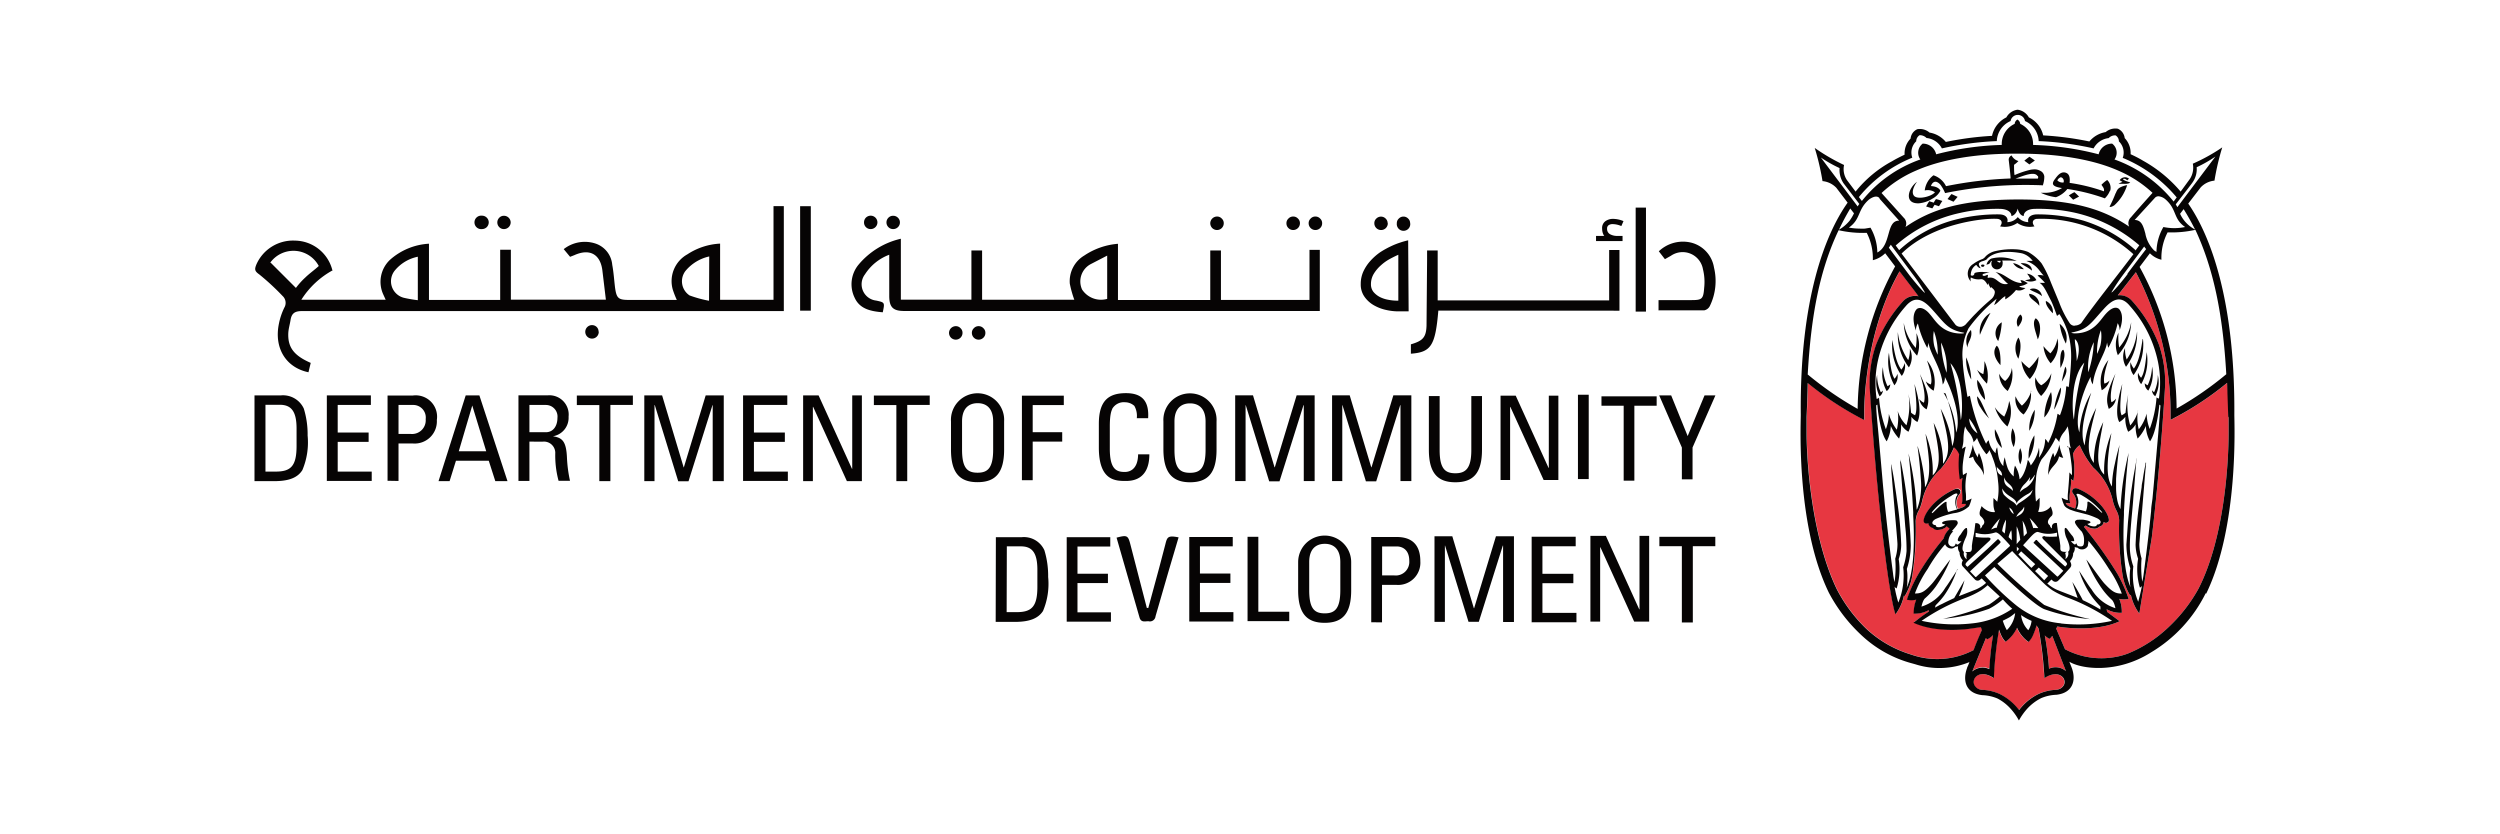 <svg xmlns="http://www.w3.org/2000/svg" width="266.802" height="89" style=""><rect id="backgroundrect" width="100%" height="100%" x="0" y="0" fill="#ffffff" stroke="none" class="" style="" fill-opacity="1"/><style>.B{fill:#e73741}.C{fill:#231f20}.D{fill:#060404}</style><g class="currentLayer" style=""><title>Layer 1</title><path d="M222.22,34.328 a0.63,0.63 0 0 1 -0.25,0.24 a1,1 0 0 1 -0.6,0.14 a0.67,0.67 0 0 1 -0.58,-0.29 a10.81,10.81 0 0 1 -1.11,-2.2 l-0.87,-2.12 a12.55,12.55 0 0 0 -1,-2.05 a4.9,4.9 0 0 0 -1.44,-1.22 a4.11,4.11 0 0 0 -1.3,-0.28 a7.84,7.84 0 0 0 -2.15,0.18 a2.15,2.15 0 0 0 -1.08,0.57 a1,1 0 0 1 -0.32,0.28 a3.72,3.72 0 0 0 -1,0.53 a1.21,1.21 0 0 0 -0.26,1.87 v-0.43 a1.67,1.67 0 0 0 1.05,0.19 c0.45,-0.06 0.73,0.62 0.73,0.62 l0.08,-0.2 a1.75,1.75 0 0 0 0.26,0.52 l0.07,-0.1 c0.13,0.17 0.35,0.28 0.37,0.55 a1.09,1.09 0 0 1 -0.43,0.78 c-0.12,0.1 -0.83,0.7 -1.58,1.47 l-1,1.07 a0.93,0.93 0 0 1 -0.59,0.37 h-0.1 a0.71,0.71 0 0 1 -0.5,-0.22 l-5.75,-7.6 c3.4,-3.28 8.93,-3.78 10.28,-3.68 c0.32,0 0.7,0.28 0.28,0.8 a2.39,2.39 0 0 0 1.84,-0.36 a2.36,2.36 0 0 0 1.83,0.36 c-0.4,-0.53 0,-0.78 0.28,-0.8 a14.59,14.59 0 0 1 10.28,3.77 c-1.8,2.36 -4.2,5.36 -5.48,7.23 m16.2,9.9 c0.12,-12.27 -2.58,-19.14 -4.92,-22.5 l1.33,-1.73 a2.31,2.31 0 0 1 1.47,-0.72 A26,26 0 0 1 237.16,15.728 a19.68,19.68 0 0 1 -3.13,1.82 a2.22,2.22 0 0 1 -0.3,1.61 l-1,1.37 a14.38,14.38 0 0 0 -4,-3.29 c-0.4,-0.24 -0.86,-0.47 -1.34,-0.7 a2.3,2.3 0 0 0 -0.63,-1.72 a1.24,1.24 0 0 0 -0.73,-1 a1.61,1.61 0 0 0 -1.3,0.35 a3,3 0 0 0 -1.74,1 a33.47,33.47 0 0 0 -4.92,-0.65 a2.86,2.86 0 0 0 -1.56,-1.98 a1.58,1.58 0 0 0 -1.2,-0.82 a1.58,1.58 0 0 0 -1.2,0.82 a2.85,2.85 0 0 0 -1.53,1.92 a33.44,33.44 0 0 0 -4.93,0.65 a3,3 0 0 0 -1.74,-1 a1.61,1.61 0 0 0 -1.3,-0.35 a1.21,1.21 0 0 0 -0.72,1 a2.26,2.26 0 0 0 -0.63,1.72 a14.13,14.13 0 0 0 -1.35,0.69 a12.71,12.71 0 0 0 -3.89,3.24 l-0.93,-1.24 a2.11,2.11 0 0 1 -0.3,-1.61 a20,20 0 0 1 -3.13,-1.81 a26.83,26.83 0 0 1 0.83,3.54 a2.34,2.34 0 0 1 1.48,0.72 l1.2,1.57 c-2.35,3.35 -5.1,10.28 -5,22.63 c0,1.14 -0.48,11.84 3,19 a17,17 0 0 0 3.36,4.51 a12.76,12.76 0 0 0 5.56,3.1 l0.25,0.07 a8.44,8.44 0 0 0 5.79,-0.23 l-0.13,0.33 c0,0.08 -0.1,0.22 -0.12,0.3 c-0.5,1.33 -0.16,2.7 1.63,2.9 a4.55,4.55 0 0 1 1.62,0.36 a5,5 0 0 1 1.45,1.09 a6.24,6.24 0 0 1 0.92,1.29 a6.64,6.64 0 0 1 0.92,-1.29 a5.15,5.15 0 0 1 1.45,-1.09 a4.55,4.55 0 0 1 1.62,-0.36 c1.8,-0.2 2.13,-1.58 1.64,-2.9 c0,-0.08 -0.08,-0.22 -0.12,-0.3 s-0.13,-0.33 -0.13,-0.33 c1.24,0.73 5.06,1.28 8.73,-1 a15.2,15.2 0 0 0 5.82,-6.3 c3.48,-7.2 3,-18.12 3,-19.1 " fill="#ffffff" id="svg_1" class="" fill-opacity="1"/><path class="B" d="M237.68,40.868 a32.55,32.55 0 0 1 -5.19,3.5 l-0.84,0.45 v-0.6 a32.73,32.73 0 0 0 -3.71,-15.16 l-1.93,2.47 a1.74,1.74 0 0 1 1.47,0.53 a15.09,15.09 0 0 1 2.92,4.72 a12.49,12.49 0 0 1 0.66,4.42 s-0.47,8.26 -1.42,16.17 l-1.33,8.12 a5.11,5.11 0 0 1 -0.9,-2 l-0.08,0.07 a6.32,6.32 0 0 1 -0.8,-2.13 a31.81,31.81 0 0 1 -0.37,-5.89 a2.51,2.51 0 0 0 -0.32,-1.1 a4.68,4.68 0 0 1 -0.36,-1 a6.7,6.7 0 0 0 -2.08,-3.52 a10.35,10.35 0 0 1 -1.46,-2.4 l-0.06,0.05 a2,2 0 0 0 -0.65,0.91 a8.93,8.93 0 0 1 0.05,2.86 a2.88,2.88 0 0 1 -0.27,-0.22 c0.1,0.85 -0.32,1.84 -0.06,2.63 l-0.5,-0.07 a0.64,0.64 0 0 0 0.06,0.12 a0.63,0.63 0 0 0 0.26,0.22 l0.16,0.08 c0.05,0 0.17,0.07 0.52,0.18 a1.54,1.54 0 0 0 -0.22,-1.61 c-0.24,-0.3 0.05,-0.7 0.54,-0.5 a6.8,6.8 0 0 1 2.08,1.38 c1.06,1 1.37,2 1.14,2.16 s-0.3,0.12 -0.5,0 a0.5,0.5 0 0 1 0,0.12 a0.62,0.62 0 0 1 -0.45,0.39 a0.69,0.69 0 0 1 -0.62,0.2 a1.52,1.52 0 0 1 -0.61,-0.18 a0.76,0.76 0 0 1 -0.21,-0.15 l-0.2,0.15 a44.56,44.56 0 0 1 3.57,5 a15.29,15.29 0 0 1 1.2,2.67 a2.1,2.1 0 0 1 -1,0 a3.57,3.57 0 0 1 0.27,1.49 a3.06,3.06 0 0 1 -1.62,-0.38 a2.74,2.74 0 0 1 0.05,0.28 l1.34,1 c-2.5,1.18 -6.13,0.64 -6.2,0.63 l-0.47,-0.07 c0,0.07 -0.06,0.15 -0.1,0.23 l0.94,2.2 a8.31,8.31 0 0 0 5.35,0.83 a7.33,7.33 0 0 0 1.36,-0.37 a13.89,13.89 0 0 0 4.3,-2.78 a16.66,16.66 0 0 0 3.23,-4.13 c2.77,-5.4 3.22,-13.44 3.22,-16.68 v-1.7 c0,-1.1 -0.08,-2.87 -0.12,-3.7 M210.66,69.308 l0.87,-2.1 c0,-0.1 -0.07,-0.2 -0.1,-0.32 l-1,0.15 c-0.3,0.04 -3.68,0.55 -6.18,-0.63 l1.64,-1.18 v-0.15 a3.06,3.06 0 0 1 -1.62,0.38 a3.93,3.93 0 0 1 0.27,-1.49 a2,2 0 0 1 -1,0 a15,15 0 0 1 1.19,-2.68 a30,30 0 0 1 2.74,-3.86 a2,2 0 0 1 0.48,-0.87 l0.15,-0.17 l-0.3,-0.24 a0.71,0.71 0 0 1 -0.25,0.19 a1.54,1.54 0 0 1 -0.61,0.18 c-0.33,0 -0.5,-0.05 -0.62,-0.2 a0.59,0.59 0 0 1 -0.45,-0.39 a0.25,0.25 0 0 1 0,-0.12 a0.41,0.41 0 0 1 -0.46,-0.06 c-0.22,-0.2 0.1,-1.16 1.14,-2.16 a7.1,7.1 0 0 1 2.08,-1.39 c0.5,-0.22 0.8,0.2 0.54,0.5 a1.52,1.52 0 0 0 -0.21,1.61 a4.4,4.4 0 0 0 0.46,-0.17 a0.74,0.74 0 0 0 0.42,-0.29 V53.728 h-0.44 c0.22,-0.55 -0.12,-1.9 0.1,-2.78 a1.39,1.39 0 0 1 -0.3,0.17 a10.65,10.65 0 0 1 -0.07,-2.68 a1.88,1.88 0 0 0 -0.55,-0.76 a8.41,8.41 0 0 1 -1.4,2.29 a6.75,6.75 0 0 0 -2.04,3.52 a4.5,4.5 0 0 1 -0.36,1 a2.56,2.56 0 0 0 -0.32,1.11 a32.59,32.59 0 0 1 -0.37,5.88 a6.2,6.2 0 0 1 -0.8,2.13 l-0.08,-0.07 a5.08,5.08 0 0 1 -0.9,2 s-0.48,-0.94 -1.33,-8.13 c-0.95,-7.9 -1.42,-16.16 -1.42,-16.16 a12.53,12.53 0 0 1 0.66,-4.42 a15.22,15.22 0 0 1 2.92,-4.72 a1.74,1.74 0 0 1 1.62,-0.5 l-0.32,-0.44 l-1.7,-2.22 c-3.86,6.8 -3.77,14.92 -3.77,15 v0.87 l-0.68,-0.36 a33.5,33.5 0 0 1 -5.35,-3.59 c0,0.82 -0.12,3.62 -0.12,3.62 v1.7 c0,3.25 0.58,11.2 3.23,16.7 a16.27,16.27 0 0 0 3.1,4.17 a12.16,12.16 0 0 0 4.7,2.75 l0.4,0.13 a8.33,8.33 0 0 0 6.39,-0.57 zm1.66,2.06 a35.57,35.57 0 0 1 0.4,-3.64 a1.79,1.79 0 0 1 -0.6,0.45 s-0.1,-0.05 -0.16,-0.13 l-1.46,3.58 a1.68,1.68 0 0 1 1.82,-0.26 m5.84,0.96 a40.82,40.82 0 0 0 -0.61,-5.25 l-0.1,-0.12 a1.64,1.64 0 0 1 -0.14,-0.22 a6.58,6.58 0 0 1 -0.35,1 a2.13,2.13 0 0 1 -0.5,0.77 a3.62,3.62 0 0 1 -1.23,-1.52 a3.66,3.66 0 0 1 -1.22,1.5 a2.33,2.33 0 0 1 -0.5,-0.78 a5.38,5.38 0 0 1 -0.2,-0.51 a40.86,40.86 0 0 0 -0.55,5.17 c-1.5,-1 -2.4,0 -2.1,0.7 a0.86,0.86 0 0 0 0.1,0.16 a0.93,0.93 0 0 0 0.74,0.39 a5.07,5.07 0 0 1 1.85,0.43 a5.81,5.81 0 0 1 2.1,1.73 a5.91,5.91 0 0 1 2.11,-1.73 a5,5 0 0 1 1.84,-0.43 a1,1 0 0 0 0.75,-0.39 a0.86,0.86 0 0 0 0.1,-0.16 c0.3,-0.7 -0.6,-1.68 -2.1,-0.7 m0.57,-4.2 a1.93,1.93 0 0 1 -0.5,-0.35 a28.34,28.34 0 0 1 0.45,3.54 a1.67,1.67 0 0 1 1.81,0.26 l-1.46,-3.77 c-0.14,0.18 -0.27,0.33 -0.3,0.32 " id="svg_2" fill="#ffffff" fill-opacity="1"/><path class="C" d="M213.03,38.208 " id="svg_3" fill="#ffffff" fill-opacity="1"/><path class="C" d="M212.16,38.568 " id="svg_4" fill="#ffffff" fill-opacity="1"/><path class="D" d="M237.8,44.558 l-0.12,-3.7 a32.55,32.55 0 0 1 -5.19,3.5 l-0.84,0.45 v-0.6 a32.73,32.73 0 0 0 -3.71,-15.16 l-1.93,2.47 a1.74,1.74 0 0 1 1.47,0.53 a15.09,15.09 0 0 1 2.92,4.72 a12.49,12.49 0 0 1 0.66,4.42 s-0.47,8.26 -1.42,16.17 l-1.33,8.12 a5.11,5.11 0 0 1 -0.9,-2 l-0.08,0.07 a6.32,6.32 0 0 1 -0.8,-2.13 a31.81,31.81 0 0 1 -0.37,-5.89 a2.51,2.51 0 0 0 -0.32,-1.1 a4.68,4.68 0 0 1 -0.36,-1 a6.7,6.7 0 0 0 -2.08,-3.52 a10.35,10.35 0 0 1 -1.46,-2.4 l-0.06,0.05 a2,2 0 0 0 -0.65,0.91 a8.93,8.93 0 0 1 0.05,2.86 a2.88,2.88 0 0 1 -0.27,-0.22 c0.1,0.85 -0.32,1.84 -0.06,2.63 l-0.5,-0.07 a0.64,0.64 0 0 0 0.06,0.12 a0.63,0.63 0 0 0 0.26,0.22 l0.16,0.08 c0.05,0 0.17,0.07 0.52,0.18 a1.54,1.54 0 0 0 -0.22,-1.61 c-0.24,-0.3 0.05,-0.7 0.54,-0.5 a6.8,6.8 0 0 1 2.08,1.38 c1.06,1 1.37,2 1.14,2.16 s-0.3,0.12 -0.5,0 a0.5,0.5 0 0 1 0,0.12 a0.62,0.62 0 0 1 -0.45,0.39 a0.69,0.69 0 0 1 -0.62,0.2 a1.52,1.52 0 0 1 -0.61,-0.18 a0.76,0.76 0 0 1 -0.21,-0.15 l-0.2,0.15 a45.24,45.24 0 0 1 3.57,5 a15.54,15.54 0 0 1 1.2,2.68 a2.1,2.1 0 0 1 -1,0 a3.57,3.57 0 0 1 0.27,1.49 a3.06,3.06 0 0 1 -1.62,-0.38 a2.74,2.74 0 0 1 0.05,0.28 l1.34,1 c-2.5,1.18 -6.13,0.64 -6.2,0.63 l-0.47,-0.07 c0,0.07 -0.06,0.15 -0.1,0.23 l0.94,2.2 a8.31,8.31 0 0 0 5.35,0.83 a7.33,7.33 0 0 0 1.36,-0.37 a13.89,13.89 0 0 0 4.3,-2.78 a16.66,16.66 0 0 0 3.23,-4.13 c2.77,-5.4 3.22,-13.44 3.22,-16.68 v-1.7 M220.48,71.628 l-1.46,-3.77 c-0.14,0.18 -0.27,0.33 -0.3,0.32 a1.84,1.84 0 0 1 -0.5,-0.36 a28.73,28.73 0 0 1 0.45,3.55 a1.67,1.67 0 0 1 1.81,0.26 m-2.3,0.7 a39.31,39.31 0 0 0 -0.62,-5.25 l-0.08,-0.12 a1.64,1.64 0 0 1 -0.14,-0.22 a6.58,6.58 0 0 1 -0.35,1 a2.13,2.13 0 0 1 -0.5,0.77 a3.62,3.62 0 0 1 -1.23,-1.52 a3.75,3.75 0 0 1 -1.22,1.5 a2.36,2.36 0 0 1 -0.5,-0.77 c-0.08,-0.18 -0.14,-0.35 -0.2,-0.52 a40.86,40.86 0 0 0 -0.55,5.17 c-1.5,-1 -2.4,0 -2.1,0.7 a0.86,0.86 0 0 0 0.1,0.16 a0.93,0.93 0 0 0 0.74,0.39 a5.07,5.07 0 0 1 1.85,0.43 a5.81,5.81 0 0 1 2.1,1.73 a5.83,5.83 0 0 1 2.11,-1.73 a5,5 0 0 1 1.84,-0.43 a1,1 0 0 0 0.75,-0.39 a0.86,0.86 0 0 0 0.1,-0.16 c0.3,-0.7 -0.6,-1.68 -2.1,-0.7 m-7.7,-0.7 a1.68,1.68 0 0 1 1.82,-0.26 a35.57,35.57 0 0 1 0.4,-3.64 a1.79,1.79 0 0 1 -0.6,0.45 s-0.1,-0.05 -0.16,-0.13 l-1.46,3.58 m0.15,-2.26 v-0.06 a40.27,40.27 0 0 1 0.87,-2.1 c0,-0.1 -0.07,-0.2 -0.1,-0.32 c-0.34,0.06 -0.7,0.1 -1,0.15 s-3.68,0.55 -6.2,-0.62 c0.3,-0.22 0.88,-0.7 1.65,-1.2 v-0.15 a3.06,3.06 0 0 1 -1.62,0.38 a3.93,3.93 0 0 1 0.27,-1.49 a2,2 0 0 1 -1,0 a14.74,14.74 0 0 1 1.19,-2.67 a29.39,29.39 0 0 1 2.74,-3.87 a2,2 0 0 1 0.48,-0.87 l0.15,-0.17 l-0.3,-0.24 a0.71,0.71 0 0 1 -0.25,0.19 a1.53,1.53 0 0 1 -0.62,0.18 a0.63,0.63 0 0 1 -0.61,-0.2 a0.62,0.62 0 0 1 -0.46,-0.39 a0.49,0.49 0 0 1 0,-0.12 a0.41,0.41 0 0 1 -0.46,-0.06 c-0.22,-0.2 0.1,-1.16 1.14,-2.16 a7.1,7.1 0 0 1 2.08,-1.39 c0.5,-0.22 0.8,0.2 0.54,0.5 a1.52,1.52 0 0 0 -0.21,1.61 a4.4,4.4 0 0 0 0.46,-0.17 a0.74,0.74 0 0 0 0.42,-0.29 v-0.1 h-0.44 c0.22,-0.55 -0.12,-1.9 0.1,-2.78 a1.39,1.39 0 0 1 -0.3,0.17 a10.65,10.65 0 0 1 -0.07,-2.68 a1.81,1.81 0 0 0 -0.55,-0.75 a8.53,8.53 0 0 1 -1.4,2.28 a6.68,6.68 0 0 0 -2.01,3.48 a4.6,4.6 0 0 1 -0.36,1 a2.56,2.56 0 0 0 -0.32,1.11 a32.59,32.59 0 0 1 -0.37,5.88 a6.2,6.2 0 0 1 -0.8,2.13 l-0.08,-0.06 a5.11,5.11 0 0 1 -0.9,2 s-0.48,-0.94 -1.33,-8.13 c-0.95,-7.9 -1.43,-16.16 -1.43,-16.16 a12.53,12.53 0 0 1 0.66,-4.42 a15.22,15.22 0 0 1 2.93,-4.73 a1.73,1.73 0 0 1 1.62,-0.5 l-0.32,-0.44 l-1.7,-2.22 c-3.86,6.8 -3.77,14.93 -3.77,15 v0.87 l-0.68,-0.36 a33.5,33.5 0 0 1 -5.35,-3.59 c0,0.82 -0.12,3.62 -0.12,3.62 v1.7 c0,3.25 0.58,11.2 3.23,16.7 a16.27,16.27 0 0 0 3.1,4.17 a12.16,12.16 0 0 0 4.7,2.75 l0.4,0.13 a8.33,8.33 0 0 0 6.39,-0.57 m-17.68,-29.4 a35.42,35.42 0 0 0 5.31,3.66 a32.44,32.44 0 0 1 4,-15.21 l-1.06,-1.4 a2.88,2.88 0 0 1 -1.32,0.74 a5.93,5.93 0 0 0 -0.65,-2.92 a11.6,11.6 0 0 1 -3,-0.28 c-2,4.2 -2.94,9 -3.3,15.42 m3.32,-15.46 a4.19,4.19 0 0 0 1.17,-1 a5.2,5.2 0 0 0 0.45,-0.76 l-0.4,-0.52 c-0.44,0.75 -0.85,1.5 -1.22,2.3 m2,-2.5 a1.91,1.91 0 0 1 0.19,-0.28 l-1.68,-2.2 a2.55,2.55 0 0 1 -0.43,-1.63 a14,14 0 0 1 -2,-1.13 l3.93,5.22 m0.13,-1 l0.32,0.42 a13.88,13.88 0 0 1 6.24,-4.43 a1.23,1.23 0 0 1 0.25,-1.69 a1.46,1.46 0 0 1 1.44,1.14 a30.94,30.94 0 0 1 7,-1 a2.36,2.36 0 0 1 1.38,-2.25 a0.57,0.57 0 0 1 0.29,-0.46 a0.59,0.59 0 0 1 0.3,0.46 a2.36,2.36 0 0 1 1.37,2.25 a30.94,30.94 0 0 1 7,1 a1.46,1.46 0 0 1 1.44,-1.14 a1.22,1.22 0 0 1 0.25,1.69 a14.2,14.2 0 0 1 6.31,4.49 l0.33,-0.44 a14.9,14.9 0 0 0 -5.76,-4.22 a1.66,1.66 0 0 0 -0.41,-1.76 a0.75,0.75 0 0 0 -0.35,-0.64 a0.94,0.94 0 0 0 -0.74,0.29 a2.08,2.08 0 0 0 -1.61,1.1 a32.85,32.85 0 0 0 -5.86,-0.78 a2.45,2.45 0 0 0 -1.46,-2.14 a0.78,0.78 0 0 0 -1.54,0 a2.44,2.44 0 0 0 -1.47,2.14 a32.85,32.85 0 0 0 -5.86,0.78 A2.08,2.08 0 0 0 205.6,14.728 a1,1 0 0 0 -0.74,-0.3 a0.78,0.78 0 0 0 -0.36,0.65 a1.66,1.66 0 0 0 -0.42,1.75 a14.28,14.28 0 0 0 -5.68,4.18 m33.8,0.8 l0.17,0.3 l4.06,-5.4 a13.65,13.65 0 0 1 -2,1.14 a2.45,2.45 0 0 1 -0.44,1.62 c-0.06,0.1 -0.76,1 -1.8,2.35 m0.85,0.5 l-0.38,0.5 a3.62,3.62 0 0 0 1.6,1.68 a25.82,25.82 0 0 0 -1.22,-2.18 m-6,6.9 c0.16,-0.22 0.93,-1.25 2,-2.64 a1.78,1.78 0 0 1 -0.21,-0.27 l-2.15,2.88 a21.85,21.85 0 0 0 -1.34,2 c0,0.2 1.33,-1.4 1.72,-1.94 m-13.32,37 a5.37,5.37 0 0 0 0.43,1 a3,3 0 0 0 0.89,-1.82 c-0.13,0.1 -0.35,0.28 -0.53,0.4 s-0.6,0.32 -0.8,0.42 m-8.68,0 a16.57,16.57 0 0 0 5.42,0.28 a9.2,9.2 0 0 0 4.28,-1.56 a9.4,9.4 0 0 1 -1,-1 a7.61,7.61 0 0 1 -1.47,1 a19.29,19.29 0 0 1 -4.91,1.07 a28.81,28.81 0 0 0 4.91,-1.52 a9,9 0 0 0 1.14,-0.86 l-1.3,-1.2 a6.78,6.78 0 0 1 -0.67,0.53 a9.42,9.42 0 0 1 -1.69,0.82 a21.56,21.56 0 0 0 -4.69,2.45 m4.18,-21.4 c0.2,-0.6 0.4,-4.44 -1.1,-6.1 a30.07,30.07 0 0 1 1.11,6.1 m-2.88,-9.53 a4.15,4.15 0 0 0 0.05,1.61 a6.29,6.29 0 0 0 0.36,0.92 a6.49,6.49 0 0 0 -0.41,-2.53 m0.77,1.23 a11.15,11.15 0 0 0 0.59,3.22 a6.2,6.2 0 0 0 -0.59,-3.22 m-5.57,-10.12 l2.13,2.85 c0.4,0.53 1.73,2.14 1.72,1.93 a18.14,18.14 0 0 0 -1.34,-2 l-2.3,-3.1 l-0.2,0.3 m-1,-5.26 c-0.1,-0.13 -0.4,-0.38 -1.12,0.13 c-1.27,1.1 -0.86,2.1 -2.16,3 a6.75,6.75 0 0 0 1.15,0.11 a4.73,4.73 0 0 0 0.56,0 l0.6,-0.1 a5.43,5.43 0 0 1 0.73,2.65 c1.53,-0.8 0.9,-3.42 2.33,-3.4 l-2.1,-2.35 m29.16,-0.6 a12.72,12.72 0 0 0 -3.7,-2.4 c-4.1,-1.8 -9.28,-1.8 -10.77,-1.8 c-1.48,0 -6.68,0 -10.77,1.8 a12.72,12.72 0 0 0 -3.7,2.4 L203.16,23.228 a0.85,0.85 0 0 1 0.19,1 c2.82,-1.95 6.1,-2.9 11.82,-2.94 h0.26 c5.66,0 9,1 11.8,2.9 a0.85,0.85 0 0 1 0.19,-1 c0.47,-0.57 2.33,-2.64 2.33,-2.64 m-0.8,4.36 a3.44,3.44 0 0 0 0.94,1.82 l0.25,0.16 a5.46,5.46 0 0 1 0.74,-2.66 a5.74,5.74 0 0 0 2.32,0 c-1.18,-0.8 -0.92,-1.7 -1.8,-2.66 a3.17,3.17 0 0 0 -0.32,-0.31 a1.34,1.34 0 0 0 -0.71,-0.31 a0.5,0.5 0 0 0 -0.41,0.18 l-2.15,2.35 c0.73,0 0.92,0.64 1.13,1.4 m-1,1.8 l0.37,-0.5 a15.9,15.9 0 0 0 -6.85,-3.47 a18,18 0 0 0 -4.24,-0.42 c-0.76,0 -1.25,0.3 -1.25,0.77 c-0.47,-0.08 -0.6,-0.68 -0.66,-0.8 c0,0.25 -0.27,0.73 -0.65,0.8 c0,-0.47 -0.5,-0.76 -1.25,-0.77 A18,18 0 0 0 209.16,22.728 a15.26,15.26 0 0 0 -6.85,3.47 l0.37,0.5 a14,14 0 0 1 5.64,-3.16 a18.14,18.14 0 0 1 5,-0.66 c0.9,0 1,0.55 0.9,0.83 a1.47,1.47 0 0 0 1.12,-0.54 a1.53,1.53 0 0 0 1.13,0.54 c-0.1,-0.28 0,-0.8 0.9,-0.83 a18.14,18.14 0 0 1 4.95,0.66 a14.92,14.92 0 0 1 5.63,3.2 m-6.6,8 a1,1 0 0 0 0.6,-0.14 a0.63,0.63 0 0 0 0.25,-0.24 c1.3,-1.87 3.7,-4.87 5.48,-7.23 a14.59,14.59 0 0 0 -10.28,-3.77 c-0.32,0 -0.68,0.28 -0.28,0.8 a2.36,2.36 0 0 1 -1.83,-0.36 a2.39,2.39 0 0 1 -1.84,0.36 c0.4,-0.53 0,-0.78 -0.28,-0.8 c-1.38,-0.1 -6.9,0.44 -10.23,3.7 l5.75,7.6 a0.71,0.71 0 0 0 0.5,0.22 h0.1 a0.93,0.93 0 0 0 0.59,-0.37 c0.4,-0.43 0.6,-0.68 1,-1.07 c0.75,-0.78 1.46,-1.36 1.58,-1.47 a1.09,1.09 0 0 0 0.43,-0.78 c0,-0.27 -0.24,-0.38 -0.37,-0.55 l-0.07,0.1 a1.75,1.75 0 0 1 -0.26,-0.52 l-0.08,0.2 s-0.28,-0.68 -0.73,-0.62 a1.67,1.67 0 0 1 -1.05,-0.19 s-0.07,0.2 0,0.43 a1.21,1.21 0 0 1 0.26,-1.87 a3.72,3.72 0 0 1 1,-0.53 a1,1 0 0 0 0.32,-0.28 a2.11,2.11 0 0 1 1.08,-0.57 a7.84,7.84 0 0 1 2.15,-0.18 a4.11,4.11 0 0 1 1.3,0.28 a4.9,4.9 0 0 1 1.44,1.22 a11.83,11.83 0 0 1 1,2.05 l0.88,2.12 a10.81,10.81 0 0 0 1.11,2.2 a0.65,0.65 0 0 0 0.58,0.29 m-11.3,9.9 a2,2 0 0 0 0.89,1.58 a5.54,5.54 0 0 0 -0.89,-1.58 m7,6 a2.79,2.79 0 0 1 -0.59,0.71 a2.21,2.21 0 0 0 0.1,-0.48 a3.85,3.85 0 0 1 -0.58,0.75 a1.87,1.87 0 0 0 -0.53,0.88 a2.55,2.55 0 0 1 0.66,-0.48 A2.22,2.22 0 0 0 217.16,50.728 m0.37,5.63 a8.4,8.4 0 0 0 -0.93,-1.08 a10.25,10.25 0 0 1 0.39,1.08 h0.06 a0.31,0.31 0 0 1 0.19,0 a0.88,0.88 0 0 1 0.2,0 h0.1 M217.16,60.928 a31.43,31.43 0 0 1 1,1 l0.42,-0.46 l-1,-0.9 l-0.42,0.4 m-1.76,-1.8 c0.43,0.45 1,1.06 1.4,1.44 l0.4,-0.4 l-1.5,-1.37 l-0.3,0.33 m-0.16,-0.83 v0.5 l0.24,-0.26 a2.82,2.82 0 0 1 -0.25,-0.25 m0,-0.28 l0.37,-0.43 a4.43,4.43 0 0 0 -0.38,-1.45 v1.9 m0.62,-2.52 c0.07,0.4 0.12,1.38 0.14,1.7 l0.34,-0.35 a3.28,3.28 0 0 0 -0.48,-1.34 m-0.67,-0.4 a2.28,2.28 0 0 0 0.32,-0.18 a1,1 0 0 0 0.45,-0.43 a0.68,0.68 0 0 0 0.07,-0.48 a1,1 0 0 1 -0.29,0.42 a3.85,3.85 0 0 0 -0.35,0.35 a1.94,1.94 0 0 0 -0.2,0.32 m-0.35,-2.76 c0,-0.7 -0.76,-0.78 -0.93,-1.46 c-0.1,1 0.58,1 0.93,1.46 m0.4,1.57 a0.83,0.83 0 0 1 0.29,-0.3 a7.72,7.72 0 0 0 1.18,-0.87 a1.66,1.66 0 0 0 0.24,-0.54 a1.45,1.45 0 0 1 -0.5,0.45 a4.67,4.67 0 0 0 -1.1,0.8 a0.65,0.65 0 0 0 -0.1,0.27 a0.56,0.56 0 0 0 -0.06,-0.2 c-0.2,-0.44 -0.84,-0.62 -1.22,-1.06 c-0.25,-0.28 -0.26,-0.4 -0.26,-0.4 a1.06,1.06 0 0 0 0.17,0.68 a4,4 0 0 0 0.85,0.69 a1.42,1.42 0 0 1 0.51,0.48 m-0.32,0.9 a1,1 0 0 0 -0.47,-0.71 a1.15,1.15 0 0 0 0.47,0.71 m-0.2,2.8 c0,-0.42 0,-0.88 -0.06,-1.08 a2.27,2.27 0 0 0 -0.28,0.73 l0.34,0.35 m-2.3,-1.14 c0.1,0 0.4,-0.17 0.57,-0.2 h0.12 a8.89,8.89 0 0 1 0.34,-1 a9,9 0 0 0 -1,1.27 m1.24,0.08 l0.27,0.26 a8.13,8.13 0 0 0 0.14,-1.48 a3.24,3.24 0 0 0 -0.41,1.22 m0,-5.92 a1.07,1.07 0 0 0 -0.11,-0.42 a2.79,2.79 0 0 0 -0.37,-0.4 a0.4,0.4 0 0 1 -0.09,-0.16 a1.51,1.51 0 0 0 0.06,0.51 a0.63,0.63 0 0 0 0.27,0.35 a0.81,0.81 0 0 0 0.24,0.12 m-0.3,7.28 l-3.13,2.94 l0.54,0.56 c0.06,0.06 0.1,0.06 0.15,0 l3.57,-3.26 v-0.08 c0,-0.02 -0.46,-0.52 -0.7,-0.77 s-0.65,-0.68 -0.87,-0.6 a4.71,4.71 0 0 1 -0.59,0.14 a3.23,3.23 0 0 1 -1.43,-0.09 h-0.07 v0.43 a7.33,7.33 0 0 0 1.3,0.06 c0.24,0 0.4,0.08 0.2,0.32 L210.16,59.728 c-0.43,0.4 -0.46,0.5 -0.33,0.64 l0.14,0.13 l0.83,-0.74 L212.16,58.528 l1,-0.95 a0.1,0.1 0 0 1 0.14,0 l0.18,0.2 a0.13,0.13 0 0 1 0,0.14 m4.8,-0.66 a8.19,8.19 0 0 0 1.25,0 v-0.42 a3.21,3.21 0 0 1 -1.43,0.09 c-0.32,-0.07 -0.33,-0.08 -0.58,-0.15 s-0.6,0.3 -0.88,0.6 l-0.7,0.77 a0.05,0.05 0 0 0 0,0.08 l3.56,3.26 a0.09,0.09 0 0 0 0.15,0 l0.55,-0.57 l-3.13,-2.94 c-0.05,0 -0.06,-0.1 0,-0.13 l0.18,-0.2 a0.11,0.11 0 0 1 0.14,0 c0,0.05 1,1 1,1 L219.56,59.728 l0.84,0.74 l0.13,-0.14 c0.13,-0.14 0.1,-0.23 -0.32,-0.64 l-2.16,-2.15 c-0.2,-0.24 -0.06,-0.32 0.18,-0.32 m-0.63,-8.38 a3.4,3.4 0 0 0 0.66,-2 a1.07,1.07 0 0 1 0.32,0.44 a10.6,10.6 0 0 0 1,-3.12 c0.2,0.1 0,0 0.26,0.16 a10.4,10.4 0 0 0 0.67,-3.08 c0.08,0 0.2,0 0.26,0.1 c0.1,-0.74 0.22,-1.92 0.25,-2.75 a9.54,9.54 0 0 0 -0.3,-3 a8.47,8.47 0 0 0 -0.93,-2.06 a0.71,0.71 0 0 0 -0.26,0.2 c-0.14,-0.4 -0.5,-1.4 -0.7,-1.75 c-0.47,-0.9 -0.7,-1.48 -1.17,-1.8 a3.3,3.3 0 0 0 0.58,0 a8.25,8.25 0 0 0 -0.79,-0.77 c0.12,-0.08 0.32,-0.07 0.66,0 c-0.48,-0.44 -0.64,-1.1 -1.86,-1.56 a5.59,5.59 0 0 1 0.68,0 a2.1,2.1 0 0 0 -1.14,-0.81 c-1.26,-0.25 -3,-0.3 -3.8,0.67 a1.83,1.83 0 0 1 -0.47,0.18 a0.88,0.88 0 0 0 -0.23,0.12 c-0.14,0.1 -0.17,0.24 0.1,0.62 c-0.35,-0.05 -0.44,-0.38 -0.5,-0.35 a1.24,1.24 0 0 0 -0.38,0.38 a1.4,1.4 0 0 0 -0.19,0.71 a0.24,0.24 0 0 0 0.39,-0.18 c0,-0.12 0.58,-0.17 0.77,-0.17 s0.53,0.06 0.87,0 c-0.12,0.05 -0.5,0.16 -0.65,0.2 s-0.17,0.2 0,0.22 s0.22,-0.05 0.38,-0.1 s0,0.22 0.06,0.32 c1,-0.23 1.08,0.85 2.16,0.64 c-0.5,-0.4 -0.94,-1.06 -1.34,-1.26 c1.06,0.17 1.64,1.12 2.8,1.17 a2.07,2.07 0 0 0 -0.14,-0.31 c0.4,0 0.67,0.3 0.8,0.3 a1.71,1.71 0 0 1 -0.92,0.34 c0.08,0.15 0.5,0.18 0.65,0.2 a1,1 0 0 1 -1,0.21 a4.19,4.19 0 0 1 -1.14,1 a2,2 0 0 1 0,-0.35 c-0.5,0.28 -0.82,0.8 -1.2,0.95 c0.1,-0.2 0.2,-0.5 0.28,-0.67 a16.66,16.66 0 0 0 -3,3.15 a6.28,6.28 0 0 0 -0.62,3.53 c0,0.86 0.42,3.3 0.5,3.8 l0.26,-0.12 a20.53,20.53 0 0 0 1.73,5.13 a0.81,0.81 0 0 1 0.28,-0.38 a2.43,2.43 0 0 0 0.73,1.38 a1.45,1.45 0 0 1 0.16,-0.63 c0.1,0.35 0.05,1.43 0.67,2 a3,3 0 0 1 0.15,-0.94 a8.23,8.23 0 0 0 0.3,1.13 a2.14,2.14 0 0 0 0.66,0.92 a3.57,3.57 0 0 1 0.13,-1.16 a3.17,3.17 0 0 1 0.49,1.46 c0.63,-0.5 0.88,-2.07 0.88,-2.07 a1.48,1.48 0 0 1 0.31,0.6 a4.18,4.18 0 0 0 0.88,-1.9 a3.35,3.35 0 0 1 0,1 m-10.18,-6.86 a9.51,9.51 0 0 1 1.34,4.25 c0.56,-1.45 -0.34,-4.33 -1.2,-5.93 a1.26,1.26 0 0 1 -0.23,0.8 c-0.17,-1.84 -1.32,-3.18 -1.52,-4.46 a3.86,3.86 0 0 1 -0.13,0.56 a9.8,9.8 0 0 1 -1,-2.62 a1.32,1.32 0 0 0 -0.21,0.76 c-0.58,-1.6 0,-2.24 0.14,-2.33 c0.44,-0.25 1,0.15 1.36,0.6 c0.6,0.67 1.24,2 3.28,2.05 c0.33,0 0.46,-0.07 0.3,-0.1 c-1.7,-0.3 -2,-1 -3.4,-2.53 c-0.87,-0.95 -1.75,-1.5 -2.78,-0.28 a13,13 0 0 0 -3,6 a11.29,11.29 0 0 0 -0.09,3.89 c0.23,-0.08 0.25,-0.15 0.25,-0.15 a12.26,12.26 0 0 0 0.73,3.38 a4.67,4.67 0 0 0 0.32,-1.64 a4.92,4.92 0 0 0 0.85,1.69 a5.16,5.16 0 0 0 0.09,-2 a3.72,3.72 0 0 0 0.94,1.53 a7.63,7.63 0 0 0 0.21,-3.35 a16,16 0 0 1 0.28,2 a1.77,1.77 0 0 0 0.43,0.28 c0.08,-0.22 0.3,-0.55 -0.07,-3.34 c0.93,3 0.4,3.84 0.32,4.06 a2,2 0 0 1 -0.65,-0.56 a3.16,3.16 0 0 1 -0.31,1.6 a2.21,2.21 0 0 1 -0.79,-0.79 a4,4 0 0 1 -0.21,1.52 a4.8,4.8 0 0 1 -0.88,-1.35 a3.79,3.79 0 0 1 -0.44,1.64 c-0.78,-1 -1,-3.92 -1,-3.92 l-0.12,0.08 c0,0.7 0.13,1.8 0.24,3.05 l0.4,4.53 c0.3,3.47 0.7,6.94 1.16,10.4 a5.77,5.77 0 0 0 0.16,0.88 a11.26,11.26 0 0 0 0.07,-2.49 a5.24,5.24 0 0 0 0.24,-1.55 c0,-0.42 -0.5,-5.75 -0.65,-7.84 c0,-0.26 -0.05,-0.83 -0.05,-0.83 s0,0.14 0.05,0.22 c0.16,0.8 0.3,1.6 0.4,2.38 c0.08,0.48 0.15,1 0.22,1.5 a40.55,40.55 0 0 1 0.43,4.66 a4.92,4.92 0 0 1 -0.27,1.5 a6.86,6.86 0 0 1 -0.22,3.13 a0.53,0.53 0 0 1 -0.22,-0.19 a12.99,12.99 0 0 0 0.4,1.7 a7.58,7.58 0 0 0 0.52,-3.77 a7.31,7.31 0 0 0 0.36,-1.73 c0,-0.32 0,-1.34 -0.14,-2.62 l-0.53,-6.8 v-0.4 c0,-0.02 0,0.2 0.07,0.3 a55.57,55.57 0 0 1 1.05,8.9 a8.28,8.28 0 0 1 -0.42,2.53 a5.67,5.67 0 0 1 0.05,1.21 a3,3 0 0 1 -0.07,0.8 c0.23,-0.52 1,-2.25 0.7,-7.68 v-0.4 c-0.2,-3.78 -0.5,-6.25 -0.5,-6.25 a32.11,32.11 0 0 1 0.87,6 l0.07,-0.13 a7.33,7.33 0 0 0 0.38,-3.08 a46.63,46.63 0 0 0 -0.37,-3.6 l0.06,0.16 a17.47,17.47 0 0 1 0.44,1.83 a18.82,18.82 0 0 1 0.3,2.13 v0.3 c0.75,-1.13 0.43,-3.38 0.06,-5.72 a10.76,10.76 0 0 1 0.77,4.44 c1.13,-1.06 0.52,-3.18 0.1,-5.6 a9.34,9.34 0 0 1 1,4.37 c0.92,-1.2 0.57,-2.78 -0.25,-5.88 a10.57,10.57 0 0 1 1.23,4 c0.6,-1.4 -0.1,-3.73 -0.7,-5.62 m1.2,10.92 c0.18,-0.3 -0.08,-0.37 -0.6,0 a7.7,7.7 0 0 0 -2,1.66 c-0.13,0.18 -0.1,0.28 0.14,0.05 c0.55,-0.56 1.38,-1.32 1.36,-1 a2.65,2.65 0 0 0 0.16,1 a0.92,0.92 0 0 0 0.25,-0.06 l0.72,-0.2 a1.63,1.63 0 0 1 -0.07,-1.42 m-0.34,3.75 a1.66,1.66 0 0 0 -0.54,1.13 a0.46,0.46 0 0 0 0.48,0.5 c0.4,-0.05 0.2,-0.5 0.44,-0.22 c0.1,0.1 0.4,-0.25 0.5,-0.34 c-0.18,0 -0.44,0.06 -0.4,-0.2 a1.13,1.13 0 0 1 0.29,-0.51 c0.1,-0.14 0.46,-0.8 0.68,-0.7 a1.56,1.56 0 0 1 -0.14,1.06 c-0.37,0.8 -0.43,1.32 -0.17,1.48 a0.69,0.69 0 0 0 0.3,0.79 a1.05,1.05 0 0 1 0,-0.58 s0,-0.12 -0.2,-0.2 a2.41,2.41 0 0 0 0.38,0 c0.15,0 0.33,0 0.36,-0.35 v-0.3 a11.46,11.46 0 0 1 0.2,-1.18 c0.07,-0.36 0.17,-1.24 0.17,-1.24 a0.45,0.45 0 0 1 0.17,0 a0.38,0.38 0 0 1 0.34,0.27 a0.55,0.55 0 0 1 0,0.3 a0.39,0.39 0 0 0 0.23,-0.32 a0.46,0.46 0 0 0 0.21,-0.3 c0.05,-0.32 -0.32,-0.64 -0.35,-0.67 c-0.22,-0.17 -0.15,-0.5 -0.05,-0.77 l0.12,-0.34 a1.56,1.56 0 0 0 0.43,0.37 a1.47,1.47 0 0 0 1,0.27 a2.51,2.51 0 0 1 -0.16,-0.64 a6.11,6.11 0 0 1 0,-0.86 l0.4,0.4 a6.46,6.46 0 0 0 0.08,-2.2 a8.74,8.74 0 0 0 -0.6,-2.56 a4.51,4.51 0 0 0 -0.33,-0.75 a0.91,0.91 0 0 1 -0.31,0.44 a6.07,6.07 0 0 1 -1,-1.74 a1.93,1.93 0 0 1 -0.32,0.4 l-0.06,0.06 v-0.08 a2.18,2.18 0 0 0 -0.51,-1 a2.16,2.16 0 0 1 -0.38,-0.62 a5.69,5.69 0 0 0 -0.18,1.35 a3.23,3.23 0 0 1 -0.17,1.05 l0.2,-0.12 c0.1,-0.06 0.14,-0.1 0.2,-0.1 a0.1,0.1 0 0 1 0,0.07 a15.42,15.42 0 0 0 -0.28,1.62 a5.5,5.5 0 0 0 0,1.33 a4.21,4.21 0 0 1 0.43,-0.25 a6.44,6.44 0 0 0 -0.12,2.23 a4.41,4.41 0 0 1 0,0.76 a1.79,1.79 0 0 0 0.61,-0.24 a3.8,3.8 0 0 1 -0.28,0.84 a2.82,2.82 0 0 1 -1.61,0.73 a9.53,9.53 0 0 0 -1.94,0.62 c-0.2,0.1 -0.4,0.3 -0.35,0.46 s0.28,0.2 0.37,0.2 v0.1 c0.15,0.22 0.63,0.08 0.75,0 a0.6,0.6 0 0 0 0.26,-0.19 s-0.18,0 -0.28,-0.06 a0.09,0.09 0 0 1 -0.07,-0.08 c0,-0.28 1.15,-0.32 1.32,-0.3 s0.25,0 0.32,0.16 s0.1,0.24 -0.6,1 m0.56,4.1 a10.35,10.35 0 0 1 -1.41,2.82 a8.81,8.81 0 0 1 -0.88,1 a2.2,2.2 0 0 0 -0.06,0.24 l-0.1,0.06 l0.6,-0.33 l0.3,-0.14 c0.38,-0.2 0.82,-0.4 1.24,-0.6 l1.1,-1.9 a9.2,9.2 0 0 1 -0.6,1.7 l0.32,-0.13 l1.53,-0.6 a4,4 0 0 0 0.86,-0.52 l0.2,-0.17 l-0.47,-0.48 l-0.17,0.13 a0.39,0.39 0 0 1 -0.54,0 c-0.2,-0.2 -1.2,-1.3 -1.3,-1.4 s-0.2,-0.3 0,-0.66 a1.15,1.15 0 0 1 -0.35,-0.85 a0.84,0.84 0 0 1 -0.16,-0.67 a0.55,0.55 0 0 1 -0.3,0.07 a0.59,0.59 0 0 1 -0.41,0.19 h0.01 a0.72,0.72 0 0 1 -0.44,-0.14 a0.65,0.65 0 0 1 -0.24,-0.31 a15.71,15.71 0 0 0 -1.86,2.62 a11.86,11.86 0 0 0 -1.37,2.63 c0.63,0 1,-0.13 1.78,-1 c0.38,-0.4 1.37,-1.85 2,-2.63 a14.3,14.3 0 0 1 -1.57,2.91 a7.65,7.65 0 0 1 -1.11,1.22 s-0.24,0.15 -0.4,0.9 a4.48,4.48 0 0 0 2.54,-2 c0.32,-0.43 0.53,-0.78 1.34,-2 m6.75,4.87 a2.71,2.71 0 0 0 0.77,1.65 a2.23,2.23 0 0 0 0.35,-1 a5.82,5.82 0 0 1 -1.12,-0.62 m4.28,0.9 a16.63,16.63 0 0 0 5.43,-0.28 a22.16,22.16 0 0 0 -4.69,-2.46 a8.78,8.78 0 0 1 -1.69,-0.81 a8.46,8.46 0 0 1 -0.78,-0.62 c-0.85,-0.8 -3.1,-3.13 -3.5,-3.56 L213.16,60.158 a55.24,55.24 0 0 0 5,4.4 a29.78,29.78 0 0 0 4.91,1.52 a19.78,19.78 0 0 1 -4.91,-1.07 c-1.28,-0.52 -5.32,-4.5 -5.32,-4.5 l-1,0.9 a28.41,28.41 0 0 0 3.34,3.2 a8.93,8.93 0 0 0 4.73,1.91 m2.75,-6.8 c0.63,0.78 1.6,2.24 2,2.63 c0.8,0.85 1.15,1 1.78,1 a11.42,11.42 0 0 0 -1.37,-2.63 a25.26,25.26 0 0 0 -2.19,-3 a1.67,1.67 0 0 1 -0.06,0.44 v0.1 a0.75,0.75 0 0 1 -0.22,0.25 a0.68,0.68 0 0 1 -0.48,0.12 a0.59,0.59 0 0 1 -0.41,-0.19 a0.55,0.55 0 0 1 -0.3,-0.07 a0.84,0.84 0 0 1 -0.16,0.67 a1.15,1.15 0 0 1 -0.32,0.82 a0.22,0.22 0 0 0 0,0.07 c0.2,0.36 0.1,0.54 0,0.66 s-1.07,1.2 -1.3,1.4 a0.41,0.41 0 0 1 -0.54,0 l-0.16,-0.14 l-0.46,0.46 h0.06 a3.89,3.89 0 0 0 1.1,0.68 c0.36,0.15 1.4,0.54 2.1,0.82 l-0.57,-1.7 c0.18,0.25 0.7,1.14 1.12,1.94 a19.79,19.79 0 0 1 1.88,1 V64.728 a9.23,9.23 0 0 1 -0.87,-1 a10.35,10.35 0 0 1 -1.41,-2.82 c0.8,1.22 1,1.57 1.34,2 a4.61,4.61 0 0 0 2.54,2 c-0.15,-0.76 -0.42,-0.93 -0.42,-0.93 A7.43,7.43 0 0 1 224.26,62.728 c-0.2,-0.28 -0.13,-0.17 0,0 a14.2,14.2 0 0 1 -1.6,-3 m-1,-5.4 l0.65,0.17 l0.3,0.08 a2.6,2.6 0 0 0 0.16,-0.95 c0,-0.36 0.8,0.4 1.36,0.95 c0.23,0.23 0.28,0.13 0.14,0 a7.7,7.7 0 0 0 -2,-1.66 c-0.52,-0.33 -0.8,-0.25 -0.6,0 a1.66,1.66 0 0 1 -0.06,1.42 m-1,-6.62 a0.11,0.11 0 0 1 0,-0.08 a0.39,0.39 0 0 1 0.19,0.09 l0.2,0.12 a3.51,3.51 0 0 1 -0.16,-1 a5.88,5.88 0 0 0 -0.17,-1.31 a0.16,0.16 0 0 1 0,-0.06 a2.73,2.73 0 0 1 -0.38,0.62 a2.3,2.3 0 0 0 -0.52,1 v0.08 l-0.06,-0.06 c0.12,0.1 -0.32,-0.4 -0.32,-0.4 a9.66,9.66 0 0 1 -1.5,2.29 a4.79,4.79 0 0 0 -0.61,2.19 a9.52,9.52 0 0 0 0,2.33 l0.38,-0.4 a6.11,6.11 0 0 1 0,0.86 a2.78,2.78 0 0 1 -0.15,0.64 a1.52,1.52 0 0 0 1.35,-0.58 l0.1,0.28 c0.1,0.27 0.17,0.6 -0.05,0.77 c0,0 -0.4,0.35 -0.35,0.67 a0.46,0.46 0 0 0 0.21,0.3 a0.39,0.39 0 0 0 0.23,0.32 a0.55,0.55 0 0 1 0,-0.3 a0.38,0.38 0 0 1 0.33,-0.27 a0.48,0.48 0 0 1 0.18,0 s0.1,0.88 0.17,1.24 a11.46,11.46 0 0 1 0.2,1.18 v0.3 c0,0.3 0.2,0.32 0.36,0.35 a2.29,2.29 0 0 0 0.37,0 c-0.23,0.07 -0.2,0.16 -0.2,0.2 a0.89,0.89 0 0 1 0,0.58 a0.69,0.69 0 0 0 0.3,-0.79 c0.26,-0.16 0.2,-0.68 -0.18,-1.48 c-0.17,-0.37 -0.25,-1 -0.13,-1.06 c0.06,0 0.13,0 0.3,0.25 a10.35,10.35 0 0 0 0.4,0.53 a0.87,0.87 0 0 1 0.25,0.5 a0.22,0.22 0 0 1 0,0.13 a0.16,0.16 0 0 1 -0.11,0 a1,1 0 0 1 -0.25,0 c0.1,0.1 0.4,0.45 0.5,0.34 c0.24,-0.27 0,0.17 0.44,0.22 s0.46,-0.17 0.48,-0.5 a2.54,2.54 0 0 0 0,-0.29 A1.62,1.62 0 0 0 222.16,56.728 l-0.1,-0.1 c-0.7,-0.77 -0.64,-0.94 -0.6,-1 a0.36,0.36 0 0 1 0.32,-0.16 a4.27,4.27 0 0 1 0.58,0 c0.3,0.06 0.75,0.13 0.74,0.28 a0.13,0.13 0 0 1 -0.08,0.08 c-0.1,0.05 -0.25,0.1 -0.28,0.06 a0.74,0.74 0 0 0 0.27,0.19 c0.1,0.05 0.6,0.2 0.74,0 l0.05,-0.1 c0.1,0 0.32,0 0.37,-0.2 s-0.15,-0.36 -0.35,-0.46 a8.2,8.2 0 0 0 -1,-0.39 l-0.5,-0.13 l-0.85,-0.22 s-0.46,-0.15 -0.62,-0.22 l-0.18,-0.1 a1,1 0 0 1 -0.36,-0.3 a3.82,3.82 0 0 1 -0.29,-0.85 a1.82,1.82 0 0 0 0.67,0.27 a3.64,3.64 0 0 1 0,-0.76 c0.13,-1.4 0.16,-2.2 0.16,-2.2 l0.27,0.3 a7.89,7.89 0 0 0 -0.08,-1.4 a14.45,14.45 0 0 0 -0.28,-1.61 m3.4,-10.86 a4.34,4.34 0 0 0 0.05,-1.61 a6.56,6.56 0 0 0 -0.41,2.53 a6.29,6.29 0 0 0 0.36,-0.92 M222.86,39.728 a11.14,11.14 0 0 0 0.59,-3.21 a6.18,6.18 0 0 0 -0.59,3.21 m-1.23,-1.2 c0.48,-1.45 0.07,-2.18 -0.2,-2.33 c0,0.66 0.17,1 0.2,2.33 m-0.3,6.27 a30.21,30.21 0 0 1 1.11,-6.1 c-1.52,1.66 -1.3,5.5 -1.1,6.1 m6.82,-0.98 a5.14,5.14 0 0 0 0.09,2 a4.61,4.61 0 0 0 0.84,-1.68 a4.69,4.69 0 0 0 0.33,1.64 a12.34,12.34 0 0 0 0.73,-3.38 s0,0.06 0.25,0.14 a11.23,11.23 0 0 0 -0.09,-3.88 a12.94,12.94 0 0 0 -3,-6 c-1,-1.22 -1.9,-0.67 -2.78,0.3 c-1.4,1.53 -1.7,2.2 -3.4,2.52 c-0.17,0 0,0.1 0.3,0.1 c2,0 2.67,-1.38 3.28,-2.06 c0.4,-0.45 0.92,-0.85 1.36,-0.6 c0.16,0.1 0.72,0.74 0.14,2.33 a1.44,1.44 0 0 0 -0.21,-0.76 a9.74,9.74 0 0 1 -1,2.63 a3.71,3.71 0 0 1 -0.13,-0.57 c-0.2,1.3 -1.35,2.63 -1.52,4.47 a1.27,1.27 0 0 1 -0.23,-0.81 c-0.87,1.6 -1.77,4.5 -1.2,5.93 a9.39,9.39 0 0 1 1.26,-4.23 c-0.6,1.9 -1.3,4.22 -0.7,5.63 a10.46,10.46 0 0 1 1.23,-4 c-0.82,3.1 -1.16,4.68 -0.25,5.87 a9.3,9.3 0 0 1 1,-4.36 c-0.43,2.42 -1,4.53 0.1,5.6 a10.71,10.71 0 0 1 0.77,-4.43 c-0.37,2.33 -0.7,4.6 0.06,5.7 a11.72,11.72 0 0 1 0.31,-2.43 c0.2,-1 0.5,-2 0.5,-2 s-0.24,1.63 -0.37,3.62 v1 a7.1,7.1 0 0 0 0.12,1.22 a3.31,3.31 0 0 0 0.35,1 a31,31 0 0 1 0.87,-6 s-0.3,2.47 -0.5,6.24 v0.4 c-0.25,5.43 0.48,7.17 0.7,7.7 a3.15,3.15 0 0 1 -0.07,-0.8 a5.74,5.74 0 0 1 0.05,-1.22 a8.28,8.28 0 0 1 -0.42,-2.53 l0.17,-2.4 l0.2,-2.08 a39.98,39.98 0 0 1 0.23,-1.8 c0.12,-0.88 0.3,-1.75 0.45,-2.62 c0.12,-0.7 0.05,-0.1 0,0.08 l-0.34,4.25 c-0.1,1.3 -0.4,3.9 -0.33,5.17 a6.91,6.91 0 0 0 0.36,1.73 a7.63,7.63 0 0 0 0.52,3.77 s0.22,-0.76 0.4,-1.7 a0.42,0.42 0 0 1 -0.22,0.19 a6.86,6.86 0 0 1 -0.19,-3.08 a4.84,4.84 0 0 1 -0.27,-1.5 a45.59,45.59 0 0 1 0.43,-4.66 l0.22,-1.5 c0,-0.3 0.1,-0.6 0.14,-0.92 a21.07,21.07 0 0 1 0.26,-1.46 c0,-0.1 0,-0.16 0.05,-0.23 s0,0.36 -0.05,0.83 l-0.65,7.85 a5.32,5.32 0 0 0 0.24,1.55 a11.29,11.29 0 0 0 0.07,2.49 a5.77,5.77 0 0 0 0.16,-0.88 s0.3,-2.16 0.64,-5.24 l0.15,-1.43 c0,-0.44 0.1,-0.9 0.15,-1.37 l0.15,-1.65 l0.06,-0.7 l0.4,-4.53 l0.24,-3 l-0.12,-0.1 s-0.26,2.9 -1,3.92 a3.62,3.62 0 0 1 -0.44,-1.64 a4.64,4.64 0 0 1 -0.88,1.35 a3.93,3.93 0 0 1 -0.21,-1.52 a2.16,2.16 0 0 1 -0.8,0.79 a3.31,3.31 0 0 1 -0.3,-1.6 a2.24,2.24 0 0 1 -0.65,0.57 c-0.1,-0.22 -0.6,-1 0.32,-4.07 c-0.37,2.8 -0.15,3.12 -0.07,3.35 a2.19,2.19 0 0 0 0.42,-0.28 a18.77,18.77 0 0 1 0.29,-2 a7.66,7.66 0 0 0 0.21,3.36 a3.79,3.79 0 0 0 0.84,-1.59 m6.15,-19.3 a11.57,11.57 0 0 1 -3,0.28 a5.81,5.81 0 0 0 -0.66,2.92 a2.51,2.51 0 0 1 -1.23,-0.69 l-1.1,1.46 a31.78,31.78 0 0 1 3.95,15.11 a35.66,35.66 0 0 0 5.3,-3.66 c-0.36,-6.4 -1.35,-11.23 -3.3,-15.42 m1.1,38.8 a15.2,15.2 0 0 1 -5.82,6.3 c-3.67,2.33 -7.5,1.77 -8.73,1 l0.13,0.33 l0.12,0.3 c0.5,1.32 0.16,2.7 -1.64,2.9 a4.55,4.55 0 0 0 -1.62,0.36 a5.15,5.15 0 0 0 -1.45,1.09 a6.64,6.64 0 0 0 -0.92,1.29 a6.24,6.24 0 0 0 -0.92,-1.29 a5,5 0 0 0 -1.36,-1.05 a4.55,4.55 0 0 0 -1.62,-0.36 c-1.8,-0.2 -2.12,-1.58 -1.63,-2.9 c0,-0.07 0.08,-0.2 0.12,-0.3 l0.13,-0.33 a8.44,8.44 0 0 1 -5.79,0.23 l-0.25,-0.07 a12.66,12.66 0 0 1 -5.56,-3.1 a17,17 0 0 1 -3.4,-4.46 c-3.5,-7.2 -3,-17.9 -3,-19 c-0.12,-12.35 2.62,-19.28 5,-22.63 l-1.2,-1.58 a2.34,2.34 0 0 0 -1.48,-0.72 a26.83,26.83 0 0 0 -0.83,-3.54 a20.56,20.56 0 0 0 3.13,1.82 a2.1,2.1 0 0 0 0.3,1.6 l0.93,1.24 a12.71,12.71 0 0 1 3.89,-3.24 c0.4,-0.24 0.86,-0.47 1.34,-0.7 a2.27,2.27 0 0 1 0.64,-1.72 a1.21,1.21 0 0 1 0.72,-1 a1.58,1.58 0 0 1 1.3,0.36 a2.88,2.88 0 0 1 1.74,1 a33.44,33.44 0 0 1 4.93,-0.65 A2.85,2.85 0 0 1 214.12,12.528 a1.61,1.61 0 0 1 1.2,-0.82 a1.61,1.61 0 0 1 1.2,0.82 a2.82,2.82 0 0 1 1.53,1.92 a33.44,33.44 0 0 1 4.93,0.65 a2.88,2.88 0 0 1 1.74,-1 a1.58,1.58 0 0 1 1.3,-0.36 a1.24,1.24 0 0 1 0.73,1 a2.3,2.3 0 0 1 0.63,1.72 c0.48,0.22 0.93,0.45 1.34,0.7 a14.38,14.38 0 0 1 4,3.29 l1,-1.37 a2.22,2.22 0 0 0 0.3,-1.61 A19.35,19.35 0 0 0 237.16,15.728 a26.72,26.72 0 0 0 -0.83,3.55 a2.31,2.31 0 0 0 -1.47,0.72 L233.53,21.728 c2.34,3.37 5,10.24 4.92,22.52 c0,1 0.48,11.9 -3,19.1 m-27.6,-42.1 l0.63,0.28 l0.44,-0.52 l-0.65,-0.3 c-0.15,0.16 -0.3,0.38 -0.42,0.52 m12,-2.28 a0.64,0.64 0 0 0 -0.29,0.3 a0.73,0.73 0 0 0 0.52,0.23 h0.14 c0.12,-0.28 -0.14,-0.63 -0.37,-0.54 m5.32,1.43 a2.3,2.3 0 0 1 -0.54,0.8 a20.59,20.59 0 0 0 -4,-1 a2.77,2.77 0 0 1 -1.22,0.88 a5.39,5.39 0 0 1 -1.61,-0.47 h0.54 a3.64,3.64 0 0 0 1.72,-0.51 c-1,-0.15 -1.2,-0.4 -0.72,-1 c0.2,-0.27 0.56,-0.78 1.07,-0.65 s0.5,0.68 0.46,1.1 a19,19 0 0 1 3.66,0.9 c0.07,-0.32 -0.13,-0.47 -0.26,-0.7 a3.67,3.67 0 0 1 0.61,-0.51 a1.16,1.16 0 0 1 0.33,1.13 m-4.42,0.52 l0.46,0.46 l0.63,-0.34 c-0.18,-0.17 -0.3,-0.3 -0.5,-0.47 c-0.2,0.1 -0.44,0.25 -0.6,0.35 m5,-0.24 a14.79,14.79 0 0 1 -0.65,1.45 c0.15,0.06 0.35,-0.06 0.5,-0.15 a4.76,4.76 0 0 0 1.38,-2.16 a2.57,2.57 0 0 0 -0.59,0.17 c-0.38,0.17 -0.45,0.27 -0.63,0.7 m0.3,-1 c0.53,-0.05 1,0.08 1.25,-0.16 c-0.33,-0.1 -0.67,-0.2 -0.78,-0.35 c0.14,-0.1 0.34,0 0.45,0.13 l0.2,-0.18 a0.68,0.68 0 0 0 -1,0.17 a1.7,1.7 0 0 1 0.3,0.18 a1.5,1.5 0 0 0 -0.42,0.21 m-19.72,2 l-0.48,-0.15 c-0.12,0.18 -0.25,0.4 -0.33,0.56 l0.66,0.2 l0.24,-0.38 l0.47,0.15 c0.14,-0.22 0.2,-0.33 0.36,-0.56 c-0.25,-0.08 -0.42,-0.14 -0.68,-0.2 a2.45,2.45 0 0 0 -0.24,0.38 m11.08,-2.84 c-0.33,-0.55 -1.57,0 -2.35,0.27 h2.38 a0.29,0.29 0 0 0 0,-0.28 m0.55,1 a43,43 0 0 0 -10.45,0.83 a4,4 0 0 0 -0.5,-0.9 c-0.68,-0.74 -1,0.06 -1,0.15 c0.86,0.05 1,0.5 1,0.5 a2,2 0 0 1 -0.83,0.83 a3.26,3.26 0 0 1 -1.46,0.51 c-1.62,0.07 -1.18,-1.6 -0.2,-2.3 c-0.12,0.15 -0.7,1 -0.34,1.48 s1.9,0.1 2.25,-0.36 a1.4,1.4 0 0 0 -1.09,-0.19 a2.35,2.35 0 0 1 0.93,-1.62 a2.27,2.27 0 0 1 1.34,1.16 a41.93,41.93 0 0 1 6.89,-0.82 c0,-0.4 -0.2,-1.95 -0.2,-2 c0,-0.25 0.15,-0.37 0.3,-0.47 a1.21,1.21 0 0 0 0.74,0.61 a2.93,2.93 0 0 1 -0.47,0.4 c0,0.3 0,0.88 0.06,1.1 a9.34,9.34 0 0 1 1.57,-0.54 a2.28,2.28 0 0 1 0.71,-0.07 a1.4,1.4 0 0 1 0.63,0.26 a0.78,0.78 0 0 1 0.26,0.5 a2.81,2.81 0 0 1 -0.18,1 m-4.5,8 h-0.38 c-0.03,0 0.18,0.16 0.25,0.18 a0.12,0.12 0 0 0 0.14,-0.07 v-0.15 m0.17,0 a0.56,0.56 0 0 1 0.05,0.35 a0.6,0.6 0 0 1 -1.2,0 a0.57,0.57 0 0 1 0.07,-0.31 c-0.12,0 -0.13,0.1 -0.24,0.25 s-0.18,0.07 -0.35,0.18 a0.92,0.92 0 0 1 0.51,-0.67 a4,4 0 0 1 2.72,0.26 a6.31,6.31 0 0 0 -1,-0.05 h-0.6 M217.16,17.128 l-0.57,-0.4 c-0.2,0.13 -0.4,0.3 -0.55,0.42 l0.54,0.4 l0.56,-0.4 m-5.66,11.1 c-0.06,0 -0.12,0.22 0.1,0.23 s0.2,-0.2 0.2,-0.2 s-0.23,-0.1 -0.3,0 m5.85,1.62 a1.31,1.31 0 0 0 -1,-0.69 a2,2 0 0 1 0.35,0.57 a2.5,2.5 0 0 1 -0.58,0.12 a1.33,1.33 0 0 0 1.22,0 M215.99,28.728 a2,2 0 0 0 -1.15,-0.65 a1.34,1.34 0 0 0 1.15,0.65 m-0.34,-0.64 c0.2,0.2 0.85,0.47 1.2,0.8 c0,-0.55 -0.53,-0.85 -1.2,-0.8 m-0.25,7.94 a2.2,2.2 0 0 0 0,2.26 s0.52,-1.54 0,-2.26 m1.23,4.42 a3.61,3.61 0 0 0 0.92,-2.39 a5.48,5.48 0 0 1 -1,1.24 a4.53,4.53 0 0 1 -0.82,-0.76 a3.35,3.35 0 0 0 0.89,1.91 m-1,-6.88 a1.07,1.07 0 0 0 -0.26,1.32 s0.8,-0.88 0.26,-1.32 m1,-2.7 c0.2,0.22 0.9,0.38 1.3,0.74 a0.93,0.93 0 0 0 -1.29,-0.74 m1,1.77 a1.19,1.19 0 0 0 -1.07,-1.28 c-0.06,0.5 0.76,0.8 1.07,1.28 m-0.38,1.33 c-0.43,0.47 0,1.4 0.22,2.25 c0.24,-0.4 0.5,-1.8 -0.22,-2.25 m2.32,2.15 a3,3 0 0 1 -0.75,1.59 a4.84,4.84 0 0 1 -0.74,-0.77 a3.23,3.23 0 0 0 0.77,1.83 a2.9,2.9 0 0 0 0.72,-2.65 m-1.23,-4 c-0.1,0.53 0.75,1.32 0.74,1.32 a1.27,1.27 0 0 0 -0.74,-1.32 m1.47,2.44 a6.31,6.31 0 0 0 0.66,2.11 a1.94,1.94 0 0 0 -0.66,-2.11 M214.26,41.728 a3.34,3.34 0 0 0 0.44,-2.47 a2,2 0 0 1 -0.71,1.4 a1.74,1.74 0 0 1 -0.63,-0.78 a2.28,2.28 0 0 0 0.9,1.85 m-0.63,-7.33 a1.35,1.35 0 0 0 -0.38,2 a7.49,7.49 0 0 0 0.38,-2 m-0.54,2.5 c-0.74,0.92 0.4,2.06 0.4,2.07 s0.1,-1.73 -0.4,-2.07 m-2.72,3.6 a6.27,6.27 0 0 0 -0.54,-2.36 a4.49,4.49 0 0 0 0.54,2.36 m0.93,-4.77 a20.13,20.13 0 0 1 1.13,-2.34 a2.34,2.34 0 0 0 -1.13,2.35 m0.48,2.8 a6.82,6.82 0 0 1 -0.12,1.39 a1.69,1.69 0 0 1 -0.67,-0.48 a5.55,5.55 0 0 0 1.06,1.5 a3.67,3.67 0 0 0 -0.27,-2.41 m-0.77,2 a2.7,2.7 0 0 0 0.84,2.14 a3.41,3.41 0 0 0 -0.84,-2.14 m0.33,2.9 a5.61,5.61 0 0 0 0.95,1.22 c-0.46,-0.7 -0.83,-2 -1.3,-2.36 a2.31,2.31 0 0 0 0.34,1.14 m-1.34,-6.34 c-0.08,-0.53 0.58,-1 0.35,-1.88 a1.69,1.69 0 0 0 -0.35,1.88 m3.9,7.36 a3.49,3.49 0 0 1 -1,-1 a4.57,4.57 0 0 0 1.34,2.06 a3.52,3.52 0 0 0 0.19,-2.73 a5.51,5.51 0 0 1 -0.54,1.7 m2.9,-2.76 a3.29,3.29 0 0 1 -1,1.56 a2.91,2.91 0 0 1 -0.68,-1 a2,2 0 0 0 0.86,1.95 a3.27,3.27 0 0 0 0.77,-2.54 m1.44,2.85 a2.94,2.94 0 0 0 0.72,-2.71 a5.91,5.91 0 0 0 -0.72,2.71 m-1.6,1.43 a4.28,4.28 0 0 0 0.58,-2.25 a3.72,3.72 0 0 0 -0.58,2.25 m3.47,-5.25 c0.3,-0.47 0.7,-1.15 0.37,-1.6 a13.61,13.61 0 0 0 -0.37,1.59 m-2.2,1.53 a3.73,3.73 0 0 0 1.08,-2.41 a2.42,2.42 0 0 1 -1.08,1.28 a1.63,1.63 0 0 1 -0.61,-0.85 a2.25,2.25 0 0 0 0.61,2 m2.06,-3 s0.7,-1.26 0.3,-1.94 c-0.47,0.1 -0.3,1.95 -0.3,1.94 m0,2.1 a7.91,7.91 0 0 0 -0.68,2.33 c0.15,-0.14 0.93,-2 0.68,-2.33 m-5,6.34 a2.34,2.34 0 0 0 -0.12,-2 a2.5,2.5 0 0 0 0.12,2 m0.7,1.85 a2.08,2.08 0 0 0 0,-1.73 a2.18,2.18 0 0 0 0,1.73 m0.9,-0.6 a4.58,4.58 0 0 0 0.61,-2.5 a4.22,4.22 0 0 0 -0.61,2.5 m-2.85,-1.15 a5.92,5.92 0 0 0 -0.75,-2 a2.39,2.39 0 0 0 0.75,2 m5.58,1 a1,1 0 0 0 -0.12,-0.47 a5.51,5.51 0 0 0 -0.53,2.36 c0.26,-0.93 1,-1.12 1.16,-2 a1,1 0 0 0 0.45,0.16 a6.5,6.5 0 0 1 -0.42,-1.4 a3.22,3.22 0 0 1 -0.54,1.33 m-7.5,1.92 a5.62,5.62 0 0 0 -0.53,-2.36 a1,1 0 0 0 -0.12,0.47 a3.31,3.31 0 0 1 -0.54,-1.34 a7.06,7.06 0 0 1 -0.42,1.41 a1.07,1.07 0 0 0 0.45,-0.16 c0.2,0.86 0.9,1.05 1.16,2 m-5.66,-9.7 a1.14,1.14 0 0 1 -0.54,-0.33 a1.72,1.72 0 0 0 0.83,1 a3.62,3.62 0 0 0 -0.71,-3.22 c0.7,2 0.42,2.5 0.42,2.5 m-0.75,2 a1.27,1.27 0 0 1 -0.49,-0.39 a1.55,1.55 0 0 0 0.78,1.1 c0.25,-0.8 0.4,-1.43 -0.72,-3.77 c0.77,2.3 0.43,3.06 0.43,3.06 m-4.6,-1.12 a4.13,4.13 0 0 1 -0.39,-1.84 a3.29,3.29 0 0 0 0.26,2.28 a0.85,0.85 0 0 0 0.36,-0.66 c0,0.1 -0.23,0.22 -0.23,0.22 m0.7,-0.68 a5.19,5.19 0 0 1 -0.47,-2 a3.66,3.66 0 0 0 0.4,2.56 a0.94,0.94 0 0 0 0.38,-0.76 c0,0.1 -0.3,0.24 -0.3,0.24 m3.05,-4.05 a5.55,5.55 0 0 1 -1.31,-2.71 a5.42,5.42 0 0 0 1.42,3.5 a3,3 0 0 0 -0.07,-2.4 a6.24,6.24 0 0 1 -0.07,1.58 m-0.8,1.3 a6.57,6.57 0 0 1 -1.11,-3 a5.77,5.77 0 0 0 1.18,3.77 a2.1,2.1 0 0 0 0.1,-2 a3.27,3.27 0 0 1 -0.17,1.22 m-0.76,1 c-0.25,-0.38 -0.6,-0.9 -0.93,-3.15 a5.57,5.57 0 0 0 1,3.84 a1.7,1.7 0 0 0 0.32,-1.38 a2,2 0 0 1 -0.35,0.69 m-0.74,1 c-0.22,-0.35 -0.38,-0.76 -0.6,-2.78 a5.2,5.2 0 0 0 0.58,3.47 a1.46,1.46 0 0 0 0.33,-1.22 a1.47,1.47 0 0 1 -0.32,0.53 m27.48,1.2 a0.83,0.83 0 0 0 0.35,0.66 a3.22,3.22 0 0 0 0.27,-2.27 a4.13,4.13 0 0 1 -0.39,1.84 s-0.2,-0.13 -0.23,-0.23 m-0.77,-0.7 a0.94,0.94 0 0 0 0.38,0.76 a3.67,3.67 0 0 0 0.4,-2.57 a5.11,5.11 0 0 1 -0.47,2 s-0.27,-0.12 -0.3,-0.23 m-2.74,-3.8 a6.24,6.24 0 0 1 -0.07,-1.58 a3,3 0 0 0 -0.07,2.4 a5.45,5.45 0 0 0 1.42,-3.51 a5.61,5.61 0 0 1 -1.28,2.69 m0.8,1.28 a3.27,3.27 0 0 1 -0.17,-1.22 a2.12,2.12 0 0 0 0.1,2 a5.88,5.88 0 0 0 1.18,-3.78 a6.46,6.46 0 0 1 -1.11,3 m1.7,-2.18 c-0.32,2.25 -0.68,2.77 -0.93,3.15 a1.91,1.91 0 0 1 -0.35,-0.69 a1.69,1.69 0 0 0 0.32,1.38 a5.57,5.57 0 0 0 1,-3.84 m0.4,1.35 c-0.2,2 -0.37,2.43 -0.6,2.78 a1.57,1.57 0 0 1 -0.32,-0.54 a1.45,1.45 0 0 0 0.33,1.22 a5.16,5.16 0 0 0 0.58,-3.46 m-4.5,3.4 s-0.27,-0.52 0.42,-2.52 a3.64,3.64 0 0 0 -0.71,3.23 a1.72,1.72 0 0 0 0.83,-1.05 a1.11,1.11 0 0 1 -0.54,0.34 m1.23,1.6 a1.49,1.49 0 0 1 -0.77,1.1 c-0.25,-0.8 -0.4,-1.43 0.72,-3.77 c-0.77,2.3 -0.43,3.06 -0.43,3.06 a1.27,1.27 0 0 0 0.48,-0.39 M28.33,50.328 h1.1 c1.62,0 2.22,-0.6 2.22,-2.74 V45.728 c0,-1.85 -0.58,-2.53 -1.8,-2.53 H28.33 zM27.16,42.198 h2.8 a2.44,2.44 0 0 1 2.46,1.4 a9.35,9.35 0 0 1 0.41,2.89 a7.6,7.6 0 0 1 -0.56,3.68 c-0.5,0.8 -1.42,1.18 -3,1.18 H27.16 z" id="svg_5" fill="#ffffff" fill-opacity="1"/><path class="D" d="M34.88,51.348 v-9.15 h4.7 v1.02 H36.04 v2.94 h3.3 v1 h-3.3 v3.17 h3.63 v1 H34.86 zm7.65,-5.04 h1.28 A1.46,1.46 0 0 0 45.43,44.728 A1.34,1.34 0 0 0 44.16,43.218 h-1.63 zm-1.17,5 v-9.1 h2.72 a2.28,2.28 0 0 1 2.54,2.61 a2.37,2.37 0 0 1 -2.56,2.51 h-1.53 v4 zm9.04,-8.03 l-1.44,4.88 h2.93 zm-0.7,-1.08 H51.16 l3,9.15 h-1.3 l-0.7,-2.18 h-3.5 l-0.68,2.18 h-1.18 zm6.8,3.93 h1.75 c0.83,0 1.24,-0.72 1.24,-1.52 a1.24,1.24 0 0 0 -1.23,-1.39 h-1.76 zm0,1 v4.2 h-1.17 v-9.14 h3.16 a2.06,2.06 0 0 1 2.19,2.28 a2,2 0 0 1 -1.67,2.09 c1,0.16 1.43,0.52 1.5,2.36 a14.36,14.36 0 0 0 0.32,2.39 h-1.22 a10.41,10.41 0 0 1 -0.35,-3 a1.21,1.21 0 0 0 -1.38,-1.17 zm11.04,-4.93 v1.02 h-2.4 v8.13 H63.96 V43.228 h-2.4 v-1.02 h5.98 zm2.32,9.15 h-1.1 v-9.15 h1.9 l2.3,7.68 h0.02 l2.33,-7.68 h1.93 v9.15 H76.06 V43.228 h-0.02 l-2.56,8.13 h-1.1 l-2.5,-8.13 h-0.03 v8.13 zm9.44,0 v-9.15 h4.72 v1.02 H80.46 v2.94 h3.3 v1 h-3.3 v3.17 h3.62 v1 h-4.8 zm12.68,-9.15 v9.15 h-1.6 l-3.6,-7.93 h-0.03 v7.93 h-1.04 v-9.15 h1.65 l3.56,7.83 h0.03 v-7.83 h1.04 zm7.24,0 v1.02 h-2.4 v8.13 H95.66 V43.228 h-2.4 v-1.02 h5.98 zm6.77,5.78 v-3 c0,-1.9 -1.3,-1.95 -1.66,-1.95 s-1.66,0.06 -1.66,1.95 v3 c0,2 0.58,2.47 1.66,2.47 s1.66,-0.5 1.66,-2.47 m-4.5,0 v-3 a2.84,2.84 0 1 1 5.67,0 v3 c0,2.5 -0.93,3.48 -2.84,3.48 s-2.83,-1 -2.83,-3.48 m7.57,3.25 v-9 h4.47 v1 h-3.32 v2.9 h3.15 v1 h-3.15 v4.12 H109.06 zm13.48,13.68 l1.18,-4.35 l0.64,-2.44 c0.2,-0.8 0.26,-1 1.42,-0.77 l-1.1,3.72 l-1.36,4.7 a0.61,0.61 0 0 1 -0.77,0.53 c-0.35,0 -0.78,0.16 -0.94,-0.4 L119.16,57.378 c1.15,-0.3 1.23,-0.25 1.5,0.82 l1.73,6.68 h0.14 m-15.1,0.45 h1.08 c1.6,0 2.2,-0.6 2.2,-2.7 v-1.82 c0,-1.82 -0.56,-2.5 -1.76,-2.5 h-1.5 zm-1.15,-8 h2.77 A2.4,2.4 0 0 1 111.46,58.728 a9.37,9.37 0 0 1 0.4,2.85 a7.45,7.45 0 0 1 -0.55,3.63 c-0.5,0.77 -1.4,1.16 -3,1.16 H106.26 zm36.76,5.66 v-3 c0,-1.9 -1.3,-1.95 -1.66,-1.95 s-1.66,0.06 -1.66,1.95 v3 c0,2 0.58,2.47 1.66,2.47 s1.66,-0.5 1.66,-2.47 m-4.5,0 v-3 a2.83,2.83 0 1 1 5.66,0 v3 c0,2.5 -0.92,3.48 -2.83,3.48 s-2.83,-1 -2.83,-3.48 m-5.4,3.3 v-9 h1.15 v8 h3.3 v1 h-4.46 zm-6.22,0.02 v-9 h4.64 v1 h-3.5 v2.9 h3.25 v1 h-3.25 v3.12 h3.57 v1 h-4.7 z" id="svg_6" fill="#ffffff" fill-opacity="1"/><path class="D" d="M147.5,61.408 h1.28 a1.45,1.45 0 0 0 1.62,-1.55 c0,-1.4 -1,-1.54 -1.3,-1.54 h-1.6 zm-1.16,5 v-9.1 h2.7 c1.23,0 2.54,0.46 2.54,2.6 a2.37,2.37 0 0 1 -2.56,2.51 h-1.53 v4 zm7.85,-0.04 h-1.1 V57.228 h1.9 l2.3,7.68 h0.03 l2.33,-7.68 h1.92 v9.15 h-1.16 V58.228 h-0.03 l-2.56,8.13 h-1.1 l-2.5,-8.13 h-0.02 v8.13 zm9.27,0.06 v-9.15 h4.7 v1.02 h-3.55 v2.94 h3.3 v1 h-3.3 v3.17 h3.63 v1 h-4.8 zm12.54,-9.24 v9.15 h-1.6 l-3.6,-7.93 h-0.03 v7.93 h-1.04 v-9.15 h1.65 l3.56,7.84 h0.03 v-7.84 h1.04 zm7.06,0.1 v1 h-2.4 v8.14 h-1.17 v-8.14 h-2.4 v-1 h5.98 zM113.84,66.328 v-9 h4.65 v1 h-3.5 v2.9 h3.25 v1 h-3.25 v3.12 h3.57 v1 h-4.72 zm38.65,-24.06 h1.15 v5.77 c0,2 0.6,2.47 1.68,2.47 s1.7,-0.5 1.7,-2.47 v-5.77 H158.16 v5.72 c0,2.5 -0.93,3.48 -2.84,3.48 s-2.83,-1 -2.83,-3.48 zM121.32,44.628 a2.17,2.17 0 0 0 -0.26,-1.31 a1.51,1.51 0 0 0 -1,-0.39 a1.43,1.43 0 0 0 -1.36,0.7 c0,0.1 -0.26,0.32 -0.26,1.87 v2.4 c0,2.2 0.72,2.47 1.6,2.47 c0.35,0 1.4,-0.12 1.42,-1.88 h1.2 c0,2.84 -2,2.84 -2.55,2.84 c-1.12,0 -2.84,-0.07 -2.84,-3.57 V45.228 c0,-2.55 1.12,-3.27 2.9,-3.27 s2.47,0.92 2.36,2.67 z" id="svg_7" fill="#ffffff" fill-opacity="1"/><path class="D" d="M176.8,42.298 v1 h-2.38 v8 h-1.14 v-8 h-2.37 v-1 h5.9 zm-8.4,-0.17 h1.15 v9 h-1.15 zm-39.74,5.86 v-3 c0,-1.88 -1.3,-1.94 -1.66,-1.94 s-1.66,0.06 -1.66,1.94 v3 c0,2 0.57,2.47 1.66,2.47 s1.66,-0.5 1.66,-2.47 m-4.5,0 v-3 a2.84,2.84 0 1 1 5.67,0 v3 c0,2.5 -0.93,3.48 -2.83,3.48 S124.16,50.428 124.16,47.928 m42.15,-5.7 v9 h-1.57 l-3.55,-7.8 H161.16 v7.8 h-1.02 v-9 h1.62 l3.5,7.7 h0.03 v-7.7 h1.02 zM44.59,32.028 v-4.63 A4.28,4.28 0 0 0 42.16,28.838 a1.82,1.82 0 0 0 0.93,2.94 a13.66,13.66 0 0 0 1.5,0.26 m31.1,-4.67 A4.58,4.58 0 0 0 73.16,28.908 a1.81,1.81 0 0 0 0.43,2.62 a12.8,12.8 0 0 0 2.08,0.57 zm-46.87,0.6 L31.58,30.728 a8,8 0 0 1 1,-1.11 c0.45,-0.44 1,-0.82 1.44,-1.23 a3.06,3.06 0 0 0 -5.14,-0.41 m6.66,0.85 A9.14,9.14 0 0 0 32.16,31.988 h9 l-0.25,-0.55 a3.23,3.23 0 0 1 0.71,-3.71 a6.83,6.83 0 0 1 4.16,-1.72 v6 h7.6 v-5.36 h1.14 v5.33 H64.66 l-0.36,-3 c-0.18,-1.82 -1.33,-2.5 -3,-1.75 l-0.46,0.18 l-0.68,-0.82 a3.65,3.65 0 0 1 3.38,-0.6 a2.63,2.63 0 0 1 1.8,2.28 c0.15,0.8 0.2,1.63 0.3,2.44 c0.16,1.12 0.35,1.3 1.47,1.3 h5.12 a9.88,9.88 0 0 1 -0.43,-1.1 a3.27,3.27 0 0 1 1.55,-3.76 a7,7 0 0 1 3.5,-1.15 v6 h5.7 v-10 h1.1 v11.2 h-1 q-25.2,0 -50.42,0 c-0.8,0 -1.12,0.26 -1.23,1 c-0.07,0.43 -0.2,0.86 -0.23,1.3 C30.69,37.028 31.32,37.928 33.16,38.728 l-0.24,1 c-2.4,-0.5 -3.68,-2.57 -3.16,-5.15 a7,7 0 0 1 0.58,-1.74 A1,1 0 0 0 30.16,31.588 a26.12,26.12 0 0 0 -2.5,-2.31 C27.16,28.928 27.16,28.728 27.36,28.228 a4.27,4.27 0 0 1 4.11,-2.55 a4.17,4.17 0 0 1 4,3.16 M118.16,27.278 l-1.74,0.9 a2.09,2.09 0 0 0 -0.94,2.72 a2.42,2.42 0 0 0 2.68,1 zm-23.24,-0.1 a5.28,5.28 0 0 0 -2.61,2.1 a1.75,1.75 0 0 0 1.2,2.8 c0.92,0.2 0.92,0.2 0.7,1.25 c-1.22,-0.1 -2.44,-0.32 -3,-1.55 a3.28,3.28 0 0 1 0.43,-3.55 a8.31,8.31 0 0 1 4.5,-2.75 v6.5 h7.53 V26.728 h1.14 v5.26 h9.84 a11.69,11.69 0 0 1 -0.48,-1.72 a3.19,3.19 0 0 1 1.55,-3 a7.5,7.5 0 0 1 3.59,-1.25 v6 H129.16 V26.728 h1.14 v5.28 h9.45 v-5.34 h1.1 v6.52 H96.5 c-1.2,0 -1.6,-0.4 -1.6,-1.62 v-4.38 m58.6,5.96 c-0.32,3.74 -0.77,4.44 -2.93,4.6 v-1 c1.26,-0.37 1.63,-0.73 1.67,-2 l0.06,-7.07 V26.728 h1.13 v5.33 h18.3 v-5.38 h1.1 v6.48 zm23.5,0.04 V32.028 h3.43 c1.2,0 1.35,-0.08 1.44,-1.3 a5.66,5.66 0 0 0 -0.13,-2 a2.2,2.2 0 0 0 -3.42,-1.43 l-0.64,0.36 l-0.65,-0.84 a3.74,3.74 0 0 1 3.51,-0.91 a3.28,3.28 0 0 1 2.38,2.65 a6.09,6.09 0 0 1 -0.45,4.11 a0.87,0.87 0 0 1 -0.58,0.45 h-4.9 " id="svg_8" fill="#ffffff" fill-opacity="1"/><path class="D" d="M85.39,22.008 h1.14 v11.15 h-1.14 zM52.16,23.728 a0.74,0.74 0 0 1 -0.21,0.51 a0.73,0.73 0 0 1 -0.51,0.21 a0.72,0.72 0 1 1 0,-1.43 a0.72,0.72 0 0 1 0.72,0.71 m2.34,0 a0.72,0.72 0 0 1 -0.72,0.72 a0.67,0.67 0 0 1 -0.5,-0.21 a0.71,0.71 0 0 1 0,-1 a0.67,0.67 0 0 1 0.5,-0.21 a0.72,0.72 0 0 1 0.72,0.71 m9.4,11.65 a0.72,0.72 0 1 1 -0.23,-0.5 a0.69,0.69 0 0 1 0.21,0.5 M174.56,22.158 h1.1 v11.1 h-1.1 zm-1.53,1.97 a2.34,2.34 0 0 0 -0.91,-0.21 a0.74,0.74 0 0 0 -0.44,0.11 a0.42,0.42 0 0 0 -0.17,0.38 a0.63,0.63 0 0 0 0.32,0.59 a1.55,1.55 0 0 0 0.78,0.18 h0.55 V25.728 h-2.83 v-0.55 h0.9 c-0.06,0 -0.1,-0.12 -0.17,-0.28 a1.57,1.57 0 0 1 -0.08,-0.49 a0.9,0.9 0 0 1 0.36,-0.81 a1.38,1.38 0 0 1 0.78,-0.24 a2.92,2.92 0 0 1 1.14,0.24 zm-22.53,-0.3 a0.72,0.72 0 1 1 -1.43,0 a0.66,0.66 0 0 1 0.21,-0.5 a0.69,0.69 0 0 1 1,0 a0.66,0.66 0 0 1 0.21,0.5 m-2.38,0 a0.74,0.74 0 0 1 -0.21,0.51 a0.72,0.72 0 0 1 -1.23,-0.51 a0.66,0.66 0 0 1 0.21,-0.5 a0.7,0.7 0 0 1 1,0 a0.69,0.69 0 0 1 0.21,0.5 m1.14,8.26 v-4.9 a11.97,11.97 0 0 0 -0.89,0.44 a4.8,4.8 0 0 0 -0.95,0.67 a4,4 0 0 0 -0.76,0.89 a2.13,2.13 0 0 0 -0.32,1.14 a1.29,1.29 0 0 0 0.27,0.83 a2.25,2.25 0 0 0 0.7,0.55 a3.22,3.22 0 0 0 0.91,0.29 a5.09,5.09 0 0 0 0.91,0.09 zm1.1,1.14 H149.16 a5.86,5.86 0 0 1 -1.23,-0.15 a4.47,4.47 0 0 1 -1.29,-0.49 a3.08,3.08 0 0 1 -1,-0.89 a2.25,2.25 0 0 1 -0.42,-1.39 a3.17,3.17 0 0 1 0.3,-1.38 a4.52,4.52 0 0 1 0.76,-1.12 a6,6 0 0 1 1,-0.88 a9.45,9.45 0 0 1 1.15,-0.64 a7.74,7.74 0 0 1 1.06,-0.42 a7.36,7.36 0 0 1 0.79,-0.22 zm-11.6,-9.4 a0.72,0.72 0 0 1 -0.72,0.72 a0.71,0.71 0 0 1 -0.51,-0.21 a0.69,0.69 0 0 1 -0.21,-0.51 a0.66,0.66 0 0 1 0.21,-0.5 a0.68,0.68 0 0 1 0.51,-0.22 a0.67,0.67 0 0 1 0.51,0.22 a0.66,0.66 0 0 1 0.21,0.5 " id="svg_9" fill="#ffffff" fill-opacity="1"/><path class="D" d="M141.1,23.828 a0.69,0.69 0 0 1 -0.21,0.51 a0.71,0.71 0 0 1 -0.51,0.21 a0.72,0.72 0 0 1 -0.72,-0.72 a0.66,0.66 0 0 1 0.21,-0.5 a0.67,0.67 0 0 1 0.51,-0.22 a0.68,0.68 0 0 1 0.51,0.22 a0.66,0.66 0 0 1 0.21,0.5 m-10.5,0 a0.72,0.72 0 0 1 -0.72,0.72 a0.73,0.73 0 0 1 -0.51,-0.21 a0.74,0.74 0 0 1 -0.21,-0.51 a0.73,0.73 0 0 1 0.72,-0.72 a0.67,0.67 0 0 1 0.51,0.22 a0.66,0.66 0 0 1 0.21,0.5 M102.72,35.528 a0.72,0.72 0 0 1 -0.72,0.72 a0.73,0.73 0 0 1 -0.51,-0.21 a0.74,0.74 0 0 1 -0.21,-0.51 a0.73,0.73 0 0 1 0.72,-0.72 a0.67,0.67 0 0 1 0.51,0.22 a0.66,0.66 0 0 1 0.21,0.5 m2.44,0 a0.69,0.69 0 0 1 -0.21,0.51 a0.71,0.71 0 0 1 -0.51,0.21 a0.72,0.72 0 0 1 -0.72,-0.72 a0.66,0.66 0 0 1 0.21,-0.5 a0.67,0.67 0 0 1 0.51,-0.22 a0.68,0.68 0 0 1 0.51,0.22 a0.66,0.66 0 0 1 0.21,0.5 M93.64,23.728 a0.72,0.72 0 0 1 -0.72,0.72 a0.7,0.7 0 0 1 -0.71,-0.72 a0.72,0.72 0 0 1 0.2,-0.5 a0.73,0.73 0 0 1 0.51,-0.21 a0.72,0.72 0 0 1 0.72,0.71 m2.4,0 a0.69,0.69 0 0 1 -0.21,0.51 a0.71,0.71 0 0 1 -0.51,0.21 a0.69,0.69 0 0 1 -0.51,-0.21 a0.71,0.71 0 0 1 0,-1 a0.69,0.69 0 0 1 0.51,-0.21 a0.71,0.71 0 0 1 0.51,0.21 a0.69,0.69 0 0 1 0.21,0.5 m36.88,27.6 h-1.1 v-9.15 h1.9 l2.3,7.68 h0.03 l2.33,-7.68 h1.92 v9.15 h-1.16 v-8.1 h-0.03 l-2.56,8.13 h-1.1 l-2.5,-8.13 h-0.02 v8.13 zm10.34,0 H142.16 v-9.15 h1.88 l2.3,7.68 h0.03 l2.33,-7.68 h1.92 v9.15 h-1.16 v-8.1 h-0.03 l-2.56,8.13 h-1.1 l-2.5,-8.13 h-0.02 v8.13 zm38.66,-9.14 h1.15 l-2.44,5.56 v3.4 h-1.14 v-3.4 l-2.42,-5.56 h1.28 l1.76,4.34 l1.8,-4.34 z" id="svg_10" fill="#ffffff" fill-opacity="1"/></g></svg>